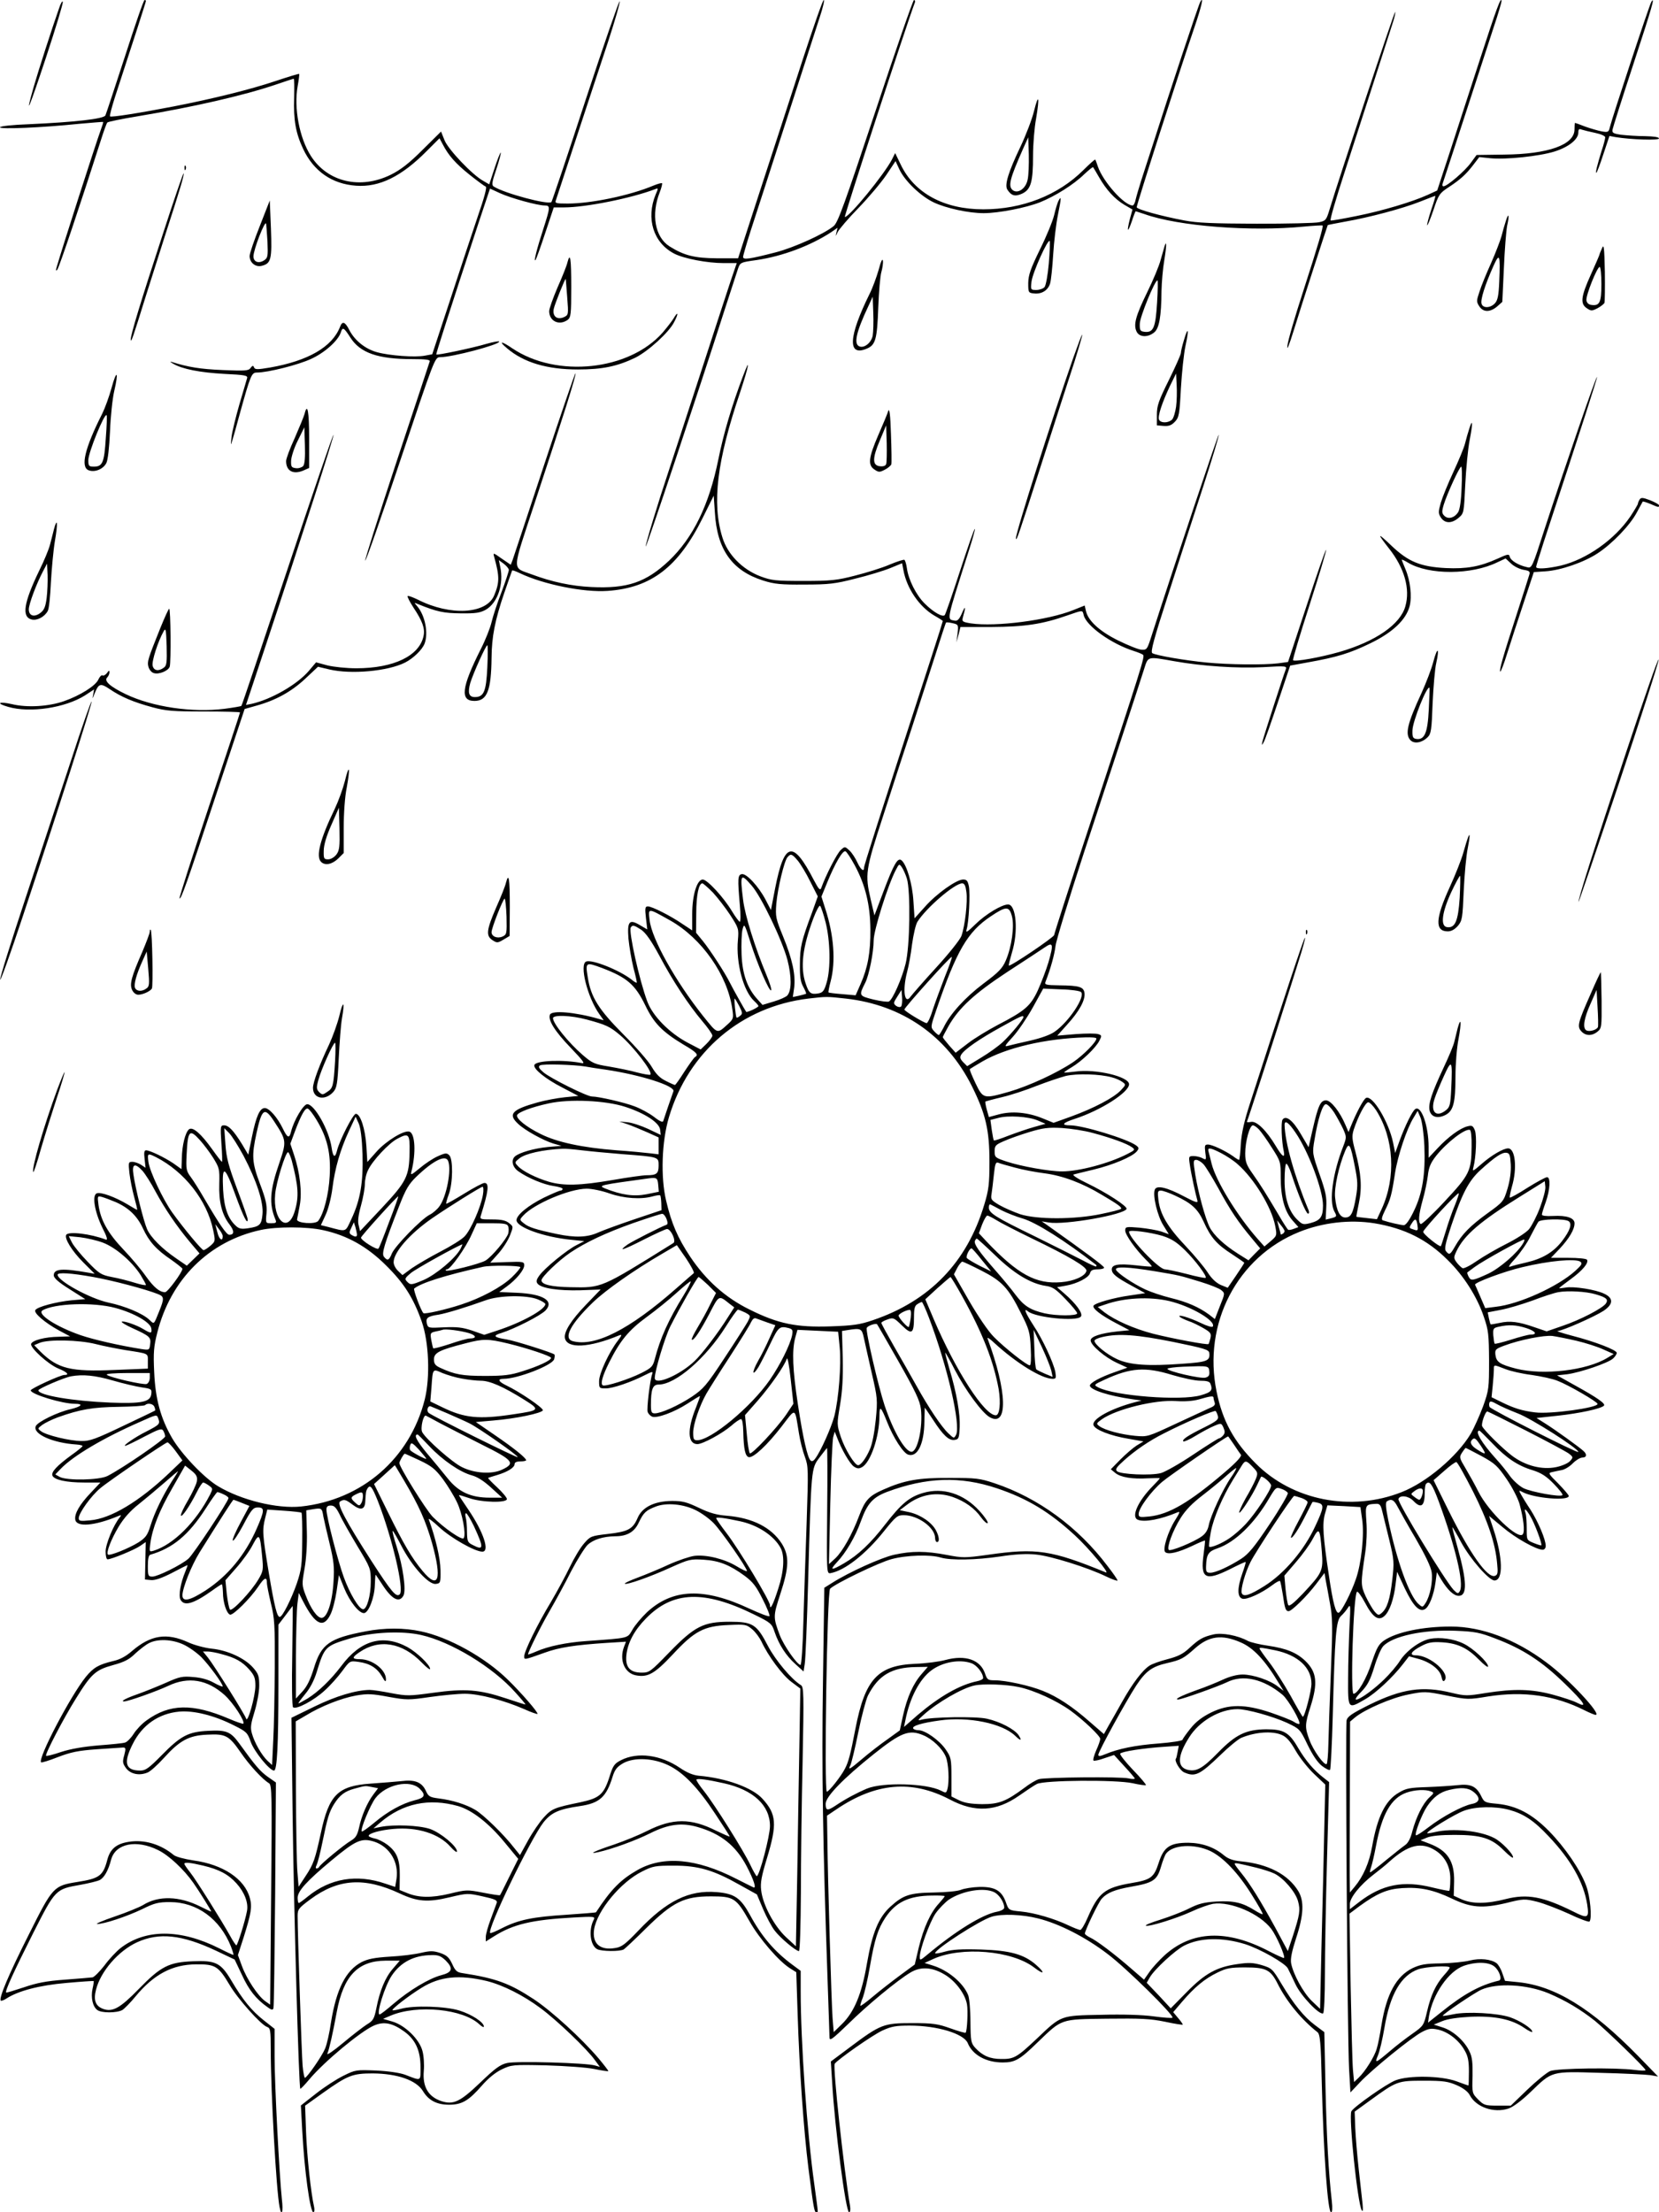 <?xml version="1.0" standalone="no"?>
<!DOCTYPE svg PUBLIC "-//W3C//DTD SVG 20010904//EN"
 "http://www.w3.org/TR/2001/REC-SVG-20010904/DTD/svg10.dtd">
<svg version="1.0" xmlns="http://www.w3.org/2000/svg"
 width="864pt" height="1152pt" viewBox="0 0 864 1152"
 preserveAspectRatio="xMidYMid meet">

<g transform="translate(0,1152) scale(0.1,-0.1)"
fill="#000000" stroke="none">
<path d="M307 11475 c-35 -99 -107 -322 -132 -409 -49 -173 -22 -107 66 159
49 149 88 277 86 285 -2 8 -11 -7 -20 -35z"/>
<path d="M651 11227 c-52 -160 -98 -299 -102 -308 -9 -18 -156 -35 -401 -46
-83 -3 -148 -10 -148 -16 0 -11 215 -2 410 18 69 6 126 11 127 10 2 -1 -4 -19
-12 -41 -25 -68 -203 -621 -231 -719 -4 -14 -3 -17 4 -10 9 8 124 352 229 680
14 44 28 83 32 87 3 4 76 19 161 33 288 48 546 107 715 164 50 17 92 31 95 31
3 0 3 -45 2 -99 -4 -116 8 -184 47 -267 55 -116 150 -182 275 -191 122 -9 237
48 368 180 l67 67 17 -32 c30 -58 67 -100 141 -159 39 -31 77 -59 83 -61 7 -2
-8 -58 -41 -153 -28 -83 -93 -278 -144 -435 l-94 -285 -38 -7 c-51 -10 -185 0
-250 18 -61 17 -116 61 -144 116 -22 43 -36 48 -48 16 -41 -105 -166 -177
-365 -212 -66 -11 -78 -11 -83 1 -4 11 -8 10 -18 -3 -10 -15 -28 -16 -146 -11
-116 5 -178 15 -264 42 -12 4 -9 0 7 -9 47 -28 140 -46 266 -53 106 -5 123 -8
119 -22 -3 -9 -20 -70 -40 -136 -19 -66 -38 -143 -41 -170 -5 -47 -5 -48 5
-15 6 19 22 76 35 125 59 213 64 225 92 225 57 0 216 40 282 71 71 32 141 95
155 138 9 30 16 26 50 -27 51 -80 144 -112 322 -112 71 0 94 -3 91 -12 -2 -7
-79 -240 -171 -517 -92 -278 -166 -512 -165 -520 2 -9 84 226 183 522 178 532
180 537 207 537 63 0 308 65 308 81 0 4 -30 -1 -68 -12 -71 -21 -255 -60 -260
-55 -2 3 66 216 218 678 l62 186 52 -24 c57 -26 195 -64 233 -64 30 0 29 -9
-7 -121 -34 -104 -52 -176 -41 -163 4 5 27 69 51 142 l44 132 54 0 c113 0 351
48 474 95 17 7 17 5 3 -27 -52 -126 -12 -253 97 -309 51 -26 172 -49 257 -49
l68 0 -33 -97 c-18 -54 -94 -287 -169 -518 -75 -231 -145 -445 -155 -475 -50
-149 -121 -382 -117 -386 4 -4 275 808 412 1236 31 96 62 191 68 209 12 35 13
35 99 47 134 20 278 74 387 145 l33 23 -6 -25 c-5 -22 -5 -22 7 3 7 14 55 71
108 125 53 55 118 132 145 172 l48 72 20 -43 c28 -60 110 -139 179 -172 66
-31 183 -56 260 -56 78 0 221 28 294 57 79 32 175 92 230 146 24 22 44 39 46
36 2 -2 16 -26 31 -52 38 -66 81 -113 131 -143 l43 -25 -14 -51 c-17 -68 -11
-73 11 -9 9 28 18 51 20 51 1 0 22 -7 46 -15 176 -63 552 -92 829 -65 52 5 96
7 98 6 5 -6 -21 -95 -102 -346 -42 -129 -79 -255 -81 -280 -4 -29 8 -1 33 80
40 130 174 543 177 548 1 1 42 9 91 18 126 22 298 68 387 103 43 17 79 31 82
31 2 0 -7 -32 -21 -72 -13 -40 -23 -76 -21 -81 1 -4 16 31 32 78 27 82 32 89
81 121 62 41 90 67 129 118 l29 38 58 -6 c79 -8 253 10 334 35 73 23 124 63
124 99 0 17 4 21 18 15 9 -3 41 -11 70 -17 29 -6 52 -16 52 -23 0 -7 -8 -39
-19 -71 -23 -75 -33 -114 -27 -114 2 0 19 43 36 96 l32 96 32 -6 c80 -13 226
-18 226 -7 0 7 -26 11 -72 12 -40 0 -95 4 -123 7 -43 6 -50 10 -47 27 2 11 50
163 108 339 100 305 115 359 94 326 -10 -15 -203 -600 -216 -653 -6 -25 -9
-27 -43 -21 -20 4 -58 15 -86 25 -27 11 -51 19 -52 19 -2 0 -3 -15 -3 -34 0
-80 -137 -129 -367 -131 l-143 -2 -30 -41 c-30 -42 -123 -122 -142 -122 -6 0
-8 6 -5 13 4 12 61 184 268 821 22 65 39 124 39 130 -1 30 -28 -43 -111 -299
-50 -154 -121 -371 -157 -483 l-67 -204 -50 -23 c-82 -37 -236 -83 -371 -110
-69 -14 -130 -25 -134 -23 -5 2 27 111 70 243 43 132 115 355 160 495 45 140
88 275 96 299 8 25 12 46 10 49 -4 3 -287 -849 -342 -1030 -16 -53 -20 -58
-53 -65 -20 -5 -166 -8 -326 -8 -228 1 -309 4 -377 17 -122 23 -248 58 -248
69 0 15 223 710 301 938 37 108 50 167 30 131 -9 -14 -166 -488 -246 -740 -21
-63 -47 -146 -60 -185 -12 -38 -26 -85 -30 -102 -3 -18 -11 -33 -16 -33 -44 0
-154 124 -181 202 -6 18 -12 35 -14 37 -2 2 -30 -23 -62 -55 -132 -131 -318
-204 -521 -204 -204 0 -359 84 -430 233 l-29 60 -17 -34 c-40 -77 -221 -299
-245 -299 -6 0 323 1008 365 1118 2 6 0 12 -5 12 -5 0 -95 -260 -200 -577
-162 -487 -196 -582 -218 -600 -49 -41 -206 -112 -302 -137 -136 -35 -170 -40
-170 -24 0 7 18 69 40 138 23 69 106 328 186 575 80 248 158 489 174 538 16
48 25 87 20 87 -5 0 -54 -141 -110 -312 -56 -172 -154 -475 -219 -673 l-117
-360 -110 0 c-117 1 -170 14 -247 62 -76 48 -97 166 -51 282 9 23 14 44 12 47
-3 2 -22 -3 -44 -12 -123 -52 -325 -94 -448 -94 -61 0 -67 2 -61 17 3 10 51
155 106 323 55 168 130 394 166 503 35 108 63 203 60 210 -2 6 -82 -224 -177
-513 -94 -289 -175 -528 -178 -532 -16 -16 -245 45 -301 81 -11 7 -9 23 14 90
15 45 25 84 23 86 -2 3 -17 -34 -32 -80 l-28 -85 -31 18 c-57 31 -183 164
-202 212 l-18 45 -96 -95 c-71 -71 -114 -104 -166 -130 -159 -78 -329 -38
-416 98 -60 94 -89 250 -69 362 6 34 10 64 8 65 -2 2 -57 -15 -123 -37 -131
-44 -329 -93 -530 -132 -175 -34 -326 -58 -332 -52 -3 3 9 47 25 98 103 315
162 498 162 503 0 3 -3 5 -7 5 -5 0 -50 -132 -102 -293z"/>
<path d="M5385 10941 c-10 -41 -42 -125 -71 -186 -63 -132 -83 -198 -68 -222
21 -33 41 -38 78 -21 45 22 56 60 56 198 0 58 7 145 16 193 19 113 13 135 -11
38z m-33 -356 c-9 -47 -51 -76 -78 -55 -25 21 -15 59 54 215 l27 60 3 -90 c1
-50 -1 -108 -6 -130z"/>
<path d="M961 10644 c0 -11 3 -14 6 -6 3 7 2 16 -1 19 -3 4 -6 -2 -5 -13z"/>
<path d="M852 10313 c-121 -369 -172 -538 -171 -561 1 -20 11 9 79 228 29 91
74 233 100 315 79 243 101 318 96 322 -2 2 -49 -134 -104 -304z"/>
<path d="M5512 10473 c-5 -10 -15 -43 -22 -73 -7 -30 -40 -111 -74 -179 -49
-101 -60 -132 -61 -175 0 -49 1 -51 29 -54 41 -5 74 16 85 52 5 17 12 85 16
151 4 66 15 159 25 208 18 88 18 101 2 70z m-50 -326 c-5 -59 -15 -113 -22
-122 -7 -8 -26 -15 -43 -15 -29 0 -30 1 -25 43 5 46 87 229 95 211 2 -6 0 -59
-5 -117z"/>
<path d="M1353 10343 c-29 -73 -53 -143 -53 -156 0 -35 31 -60 64 -51 48 12
53 35 47 194 l-6 146 -52 -133z m40 -81 c3 -77 2 -85 -18 -98 -28 -18 -55 -8
-55 21 0 35 60 190 66 170 1 -5 4 -47 7 -93z"/>
<path d="M7842 10368 c-6 -18 -16 -53 -22 -77 -7 -25 -31 -88 -55 -142 -24
-53 -51 -119 -60 -148 -16 -47 -16 -53 -1 -76 21 -32 56 -32 93 -1 l27 24 8
173 c4 96 12 196 17 223 13 57 8 73 -7 24z m-34 -315 c-3 -72 -8 -96 -22 -112
-24 -26 -63 -27 -70 -3 -7 20 18 99 61 195 33 74 37 63 31 -80z"/>
<path d="M6065 10238 c-2 -7 -11 -39 -20 -70 -8 -32 -40 -108 -70 -169 -60
-123 -73 -169 -56 -205 13 -30 58 -33 92 -5 26 21 37 82 38 216 1 44 7 117 15
163 12 73 12 104 1 70z m-39 -295 c-8 -130 -19 -156 -65 -151 -23 3 -26 7 -25
43 1 36 78 225 92 225 3 0 2 -53 -2 -117z"/>
<path d="M8343 10227 c-7 -16 -13 -30 -13 -33 0 -2 -20 -49 -45 -104 -52 -115
-56 -152 -21 -175 22 -15 27 -15 56 0 17 9 33 22 36 28 2 7 3 80 2 162 -3 130
-5 146 -15 122z m-3 -186 c0 -96 -9 -115 -52 -109 -15 2 -24 11 -26 24 -4 25
56 174 69 174 5 0 9 -40 9 -89z"/>
<path d="M2955 10153 c-3 -15 -26 -73 -51 -129 -24 -56 -44 -112 -44 -125 1
-52 52 -76 96 -45 17 13 19 28 19 170 0 151 -5 186 -20 129z m-1 -181 c7 -91
7 -92 -18 -104 -35 -15 -60 5 -52 44 5 24 59 159 62 155 1 -1 4 -44 8 -95z"/>
<path d="M4576 10115 c-11 -38 -32 -96 -48 -127 -109 -221 -115 -326 -15 -284
47 19 55 48 61 216 3 80 10 162 16 183 6 21 10 48 8 60 -2 13 -11 -5 -22 -48z
m-31 -343 c-7 -36 -43 -66 -69 -56 -31 12 -18 73 46 209 l23 50 3 -85 c2 -47
0 -100 -3 -118z"/>
<path d="M3508 9862 c-9 -15 -35 -48 -57 -74 -175 -198 -551 -238 -783 -82
-58 40 -74 39 -27 0 87 -74 208 -110 369 -110 127 0 204 16 298 61 68 34 176
132 203 186 24 45 21 60 -3 19z"/>
<path d="M6166 9749 c-9 -29 -16 -59 -16 -67 0 -8 -28 -71 -62 -140 -54 -109
-63 -134 -63 -182 l0 -55 35 -3 c27 -2 41 3 59 22 21 22 24 37 31 173 5 81 15
181 24 222 19 87 14 105 -8 30z m-41 -347 c-4 -28 -13 -59 -21 -67 -20 -19
-60 -19 -68 0 -7 19 16 88 57 175 l32 65 3 -60 c2 -33 1 -84 -3 -113z"/>
<path d="M5590 9658 c-108 -309 -301 -914 -299 -941 1 -22 16 23 138 403 66
206 141 438 166 514 24 77 43 141 41 143 -2 2 -22 -52 -46 -119z"/>
<path d="M3870 9563 c-58 -153 -102 -301 -129 -436 -48 -236 -131 -407 -257
-527 -120 -113 -217 -146 -404 -137 -105 5 -207 27 -311 66 -104 39 -105 5 14
367 152 460 220 675 214 680 -2 3 -75 -210 -162 -473 -87 -263 -161 -488 -166
-501 l-9 -23 -47 32 c-45 32 -46 32 -39 8 28 -102 28 -132 -1 -201 -41 -96
-229 -106 -396 -21 -27 13 -51 22 -54 19 -3 -3 11 -30 31 -61 46 -69 60 -108
52 -146 -21 -104 -155 -169 -351 -169 -50 0 -117 7 -150 15 l-59 16 -38 -45
c-61 -71 -195 -148 -297 -171 l-30 -6 94 283 c203 611 366 1120 362 1124 -3 3
-111 -313 -240 -701 -130 -389 -237 -709 -240 -711 -2 -2 -42 -9 -88 -15 -166
-21 -374 9 -514 76 -81 39 -115 69 -97 87 7 7 12 19 12 27 0 11 -3 11 -13 -4
-8 -10 -18 -15 -23 -12 -6 3 -15 -7 -22 -22 -14 -32 -95 -83 -178 -112 -79
-28 -192 -35 -271 -16 -70 16 -87 5 -20 -14 114 -33 297 -5 400 60 l47 31 -5
-28 c-5 -24 -4 -23 7 5 22 55 31 57 80 24 59 -40 122 -67 222 -94 70 -19 106
-22 269 -22 103 0 187 -2 187 -5 0 -3 -72 -221 -160 -484 -88 -264 -158 -482
-155 -484 7 -8 36 72 187 529 l152 457 60 17 c102 28 183 73 255 140 l67 63
59 -14 c115 -27 306 -9 395 36 43 22 89 67 101 98 21 55 3 148 -39 196 -16 19
-16 19 3 11 101 -41 135 -48 225 -49 78 -1 101 3 130 19 62 36 95 134 75 224
l-7 34 26 -19 c14 -11 26 -25 26 -32 0 -7 -17 -59 -38 -115 -22 -56 -45 -127
-52 -157 -7 -30 -32 -93 -56 -140 -101 -201 -109 -270 -33 -270 66 0 87 54 89
225 1 109 17 194 67 340 21 61 39 112 40 114 2 3 20 -4 41 -14 121 -58 332
-101 457 -92 227 16 368 125 494 379 l58 117 6 -87 c11 -194 90 -304 251 -355
60 -19 93 -22 216 -21 127 0 160 4 265 31 66 16 148 41 182 55 l61 25 7 -36
c17 -94 82 -190 160 -236 25 -14 45 -27 45 -29 0 -2 -27 -89 -61 -193 -284
-875 -349 -1079 -349 -1091 0 -25 -18 -10 -35 27 -10 22 -28 50 -41 62 -24 22
-24 22 -45 3 -19 -16 -79 -133 -102 -198 -6 -15 -13 -7 -38 40 -109 211 -154
202 -202 -41 l-22 -114 -28 54 c-37 70 -100 138 -124 133 -21 -4 -22 -23 -10
-160 5 -49 4 -88 0 -88 -4 0 -23 25 -41 55 -43 72 -129 165 -152 165 -30 0
-55 -81 -55 -180 l0 -85 -50 33 c-64 44 -160 92 -181 92 -14 0 -16 -8 -10 -60
l7 -60 -36 21 c-58 35 -69 22 -62 -69 4 -42 16 -111 26 -152 11 -41 19 -76 17
-77 -2 -2 -14 5 -27 16 -63 49 -205 106 -236 94 -37 -14 6 -187 69 -275 l22
-31 -25 7 c-124 36 -246 46 -255 22 -11 -28 26 -87 107 -171 65 -68 78 -85 59
-81 -95 19 -239 14 -247 -10 -7 -20 59 -73 145 -117 l84 -44 -71 -7 c-39 -4
-103 -16 -142 -27 -133 -37 -155 -61 -101 -111 35 -34 132 -87 184 -103 l42
-12 -71 -6 c-71 -7 -145 -28 -170 -48 -23 -19 -15 -56 16 -78 49 -35 133 -70
184 -77 26 -4 47 -10 47 -15 0 -5 -5 -9 -11 -9 -6 0 -45 -17 -87 -37 -82 -41
-142 -90 -142 -117 0 -37 143 -88 284 -102 l69 -7 -39 -20 c-51 -25 -169 -122
-195 -159 -16 -22 -18 -32 -9 -43 20 -24 110 -37 222 -34 l106 4 -77 -80 c-77
-80 -115 -141 -109 -173 11 -56 125 -51 282 14 17 6 16 3 -6 -27 -47 -61 -98
-172 -98 -211 0 -37 1 -38 35 -38 36 0 131 32 205 70 35 18 42 19 37 6 -12
-32 -30 -183 -24 -199 4 -10 14 -20 23 -24 25 -10 115 23 183 67 34 22 63 40
66 40 2 0 -8 -28 -21 -61 -46 -113 -43 -189 8 -189 28 0 129 55 177 96 21 19
44 34 50 34 7 0 11 -26 12 -67 2 -88 10 -127 29 -131 24 -4 95 62 170 159 77
100 68 104 91 -36 6 -38 20 -93 31 -122 18 -49 18 -66 9 -340 -6 -158 -13
-390 -17 -516 -3 -125 -10 -227 -15 -227 -17 0 -88 102 -108 155 -35 94 -35
98 3 215 46 140 47 198 8 261 -54 85 -153 135 -287 146 -52 4 -89 14 -145 41
-63 30 -85 36 -140 36 -92 -1 -156 -32 -180 -90 -25 -57 -49 -70 -155 -82 -87
-10 -91 -12 -123 -49 -19 -21 -52 -76 -74 -122 -22 -46 -67 -129 -100 -185
-69 -114 -138 -255 -138 -281 0 -19 -2 -20 107 19 74 27 155 40 325 51 l98 6
-10 -26 c-26 -69 2 -137 61 -149 63 -12 98 8 192 108 113 122 162 149 292 154
86 4 92 3 122 -22 17 -14 38 -43 48 -63 35 -76 109 -175 155 -210 l48 -36 -5
-296 c-3 -163 -8 -465 -11 -671 l-7 -375 -53 49 c-61 58 -120 168 -128 243 -5
38 2 74 30 166 54 178 50 230 -23 310 -52 58 -191 108 -331 120 -31 3 -62 16
-99 41 -100 68 -221 84 -307 40 -35 -18 -42 -28 -61 -90 -29 -89 -52 -108
-150 -129 -136 -28 -149 -33 -191 -79 -22 -24 -59 -78 -82 -120 l-42 -76 -30
37 c-53 69 -162 175 -204 199 -48 28 -117 50 -190 59 -46 6 -53 10 -67 41 -21
44 -57 58 -127 49 -30 -3 -103 -9 -161 -13 -169 -12 -216 -58 -258 -257 -30
-137 -38 -162 -80 -225 l-36 -55 -6 75 c-4 41 -7 235 -8 430 l-1 356 53 31
c80 49 185 90 262 104 59 10 83 9 168 -7 95 -17 105 -17 216 -1 64 9 146 17
182 17 74 0 204 -34 309 -80 35 -16 67 -27 69 -25 6 6 -85 111 -154 178 -119
117 -309 222 -453 252 -87 19 -191 19 -288 0 -189 -36 -231 -66 -269 -191 -19
-61 -36 -96 -60 -122 l-34 -37 0 220 c1 121 4 245 8 275 l7 55 23 -45 c62
-120 105 -141 141 -69 12 22 26 78 33 124 l12 83 27 -67 c29 -71 77 -131 103
-131 24 0 55 80 57 145 1 30 3 55 4 55 1 0 16 -23 34 -50 50 -78 89 -99 111
-59 15 28 -2 150 -35 254 -14 44 -24 81 -21 83 2 2 22 -33 46 -79 55 -106 141
-201 178 -197 25 3 26 5 25 73 -1 61 -25 164 -61 263 -4 9 21 -9 55 -41 59
-55 185 -127 224 -127 40 0 6 102 -71 216 -28 41 -51 76 -51 78 0 2 24 -5 53
-15 65 -23 197 -26 197 -5 0 7 -23 35 -51 61 -28 26 -49 48 -47 49 2 1 23 8
47 15 54 16 91 39 91 57 0 9 11 14 30 14 17 0 30 3 30 6 0 12 -65 64 -163 131
l-99 68 91 8 c114 9 253 38 258 53 4 12 -123 98 -191 130 -41 20 -47 34 -13
34 72 0 253 70 263 102 3 11 4 22 1 25 -10 9 -204 71 -248 78 -69 11 -75 20
-27 34 67 21 203 90 229 117 47 50 -12 86 -148 92 l-93 4 38 28 c50 36 92 87
92 111 0 19 -6 20 -89 17 l-88 -3 43 48 c23 26 50 68 60 94 18 46 18 46 -5 64
-17 14 -40 19 -88 19 -63 0 -65 1 -58 23 39 125 44 167 18 167 -9 0 -56 -25
-106 -56 -49 -30 -91 -54 -93 -52 -2 2 4 24 13 48 22 59 23 184 3 204 -13 13
-20 13 -60 -5 -25 -11 -67 -39 -94 -62 -45 -37 -49 -39 -43 -16 24 95 19 195
-10 206 -27 10 -121 -47 -172 -104 l-48 -54 -5 83 c-6 90 -31 168 -55 168 -14
0 -85 -138 -98 -192 -10 -41 -21 -34 -28 16 -13 90 -89 226 -127 226 -20 0
-70 -85 -84 -142 -9 -38 -19 -35 -43 15 -28 58 -71 107 -94 107 -26 0 -45 -42
-67 -150 l-19 -93 -32 54 c-44 71 -70 99 -94 99 -19 0 -20 -5 -14 -95 4 -52 5
-95 3 -95 -3 0 -25 29 -50 64 -59 83 -103 121 -122 105 -19 -16 -36 -83 -37
-150 l-2 -57 -42 30 c-48 32 -121 67 -142 68 -10 0 -12 -11 -8 -45 l5 -46 -24
16 c-13 8 -33 15 -45 15 -20 0 -21 -3 -15 -59 4 -33 15 -89 25 -125 10 -36 17
-66 15 -66 -2 0 -25 13 -51 29 -64 38 -138 65 -159 57 -26 -10 -11 -97 29
-179 25 -49 29 -66 18 -62 -78 30 -194 44 -206 25 -11 -18 29 -84 89 -144 l59
-59 -34 6 c-136 24 -179 20 -179 -14 0 -14 23 -35 82 -72 l82 -52 -71 -6 c-80
-8 -179 -34 -189 -51 -10 -15 50 -66 123 -106 l58 -31 -60 -2 c-70 -1 -136
-18 -143 -37 -6 -20 88 -106 141 -128 47 -19 61 -34 32 -34 -21 0 -175 -71
-175 -80 0 -20 164 -70 230 -70 47 0 35 -14 -22 -28 -68 -15 -174 -67 -182
-89 -16 -40 88 -87 212 -95 17 -1 32 -5 32 -8 0 -3 -26 -25 -59 -48 -75 -55
-105 -87 -98 -106 9 -22 72 -36 166 -36 l84 0 -50 -53 c-58 -61 -86 -109 -81
-140 6 -41 100 -33 223 18 17 7 18 6 9 -6 -33 -40 -74 -140 -74 -178 0 -22 4
-41 10 -41 20 0 142 50 170 70 l29 20 -2 -97 -2 -98 31 -3 c21 -2 56 10 109
37 43 23 80 41 81 41 2 0 -3 -15 -11 -34 -25 -60 -36 -125 -25 -146 19 -36 67
-22 163 46 26 19 49 34 52 34 3 0 5 -19 6 -42 0 -52 19 -110 37 -116 16 -5
107 86 147 146 31 47 45 53 45 20 0 -13 10 -61 21 -108 19 -76 21 -113 20
-335 -1 -137 -4 -308 -8 -378 l-6 -128 -24 22 c-31 30 -68 95 -81 142 -9 31
-6 50 14 115 13 43 24 102 24 134 0 50 -4 62 -32 94 -44 50 -134 91 -217 99
-36 4 -91 19 -121 33 -112 51 -195 38 -292 -45 -32 -28 -63 -45 -100 -53 -74
-18 -101 -33 -141 -82 -80 -99 -252 -427 -233 -445 2 -3 42 9 87 27 68 26 106
34 204 41 66 4 127 9 136 9 14 0 15 -5 6 -40 -10 -35 -8 -43 9 -67 24 -32 70
-41 113 -23 15 6 52 40 84 75 82 91 130 118 226 122 96 5 113 -4 174 -92 45
-66 113 -140 148 -161 15 -8 16 -64 11 -581 l-5 -572 -27 19 c-37 27 -95 114
-120 182 l-21 57 30 93 c39 125 45 158 32 205 -27 99 -140 174 -293 195 -47 7
-92 19 -103 28 -69 57 -154 82 -234 69 -65 -10 -97 -37 -112 -93 -22 -84 -41
-98 -156 -116 -124 -20 -128 -24 -253 -274 -105 -208 -157 -332 -146 -344 3
-2 16 2 28 10 62 41 174 70 313 82 77 7 141 11 143 10 1 -1 -1 -19 -6 -40 -10
-46 1 -94 25 -111 21 -16 101 -16 130 0 11 7 42 38 68 70 96 116 192 167 316
168 100 1 116 -9 174 -106 43 -74 165 -210 196 -220 17 -6 19 -17 19 -118 0
-222 29 -735 46 -820 11 -54 20 -25 12 40 -13 123 -38 595 -38 743 l0 145 -57
45 c-63 50 -109 106 -169 208 -54 91 -81 104 -199 99 -125 -5 -167 -26 -282
-144 -97 -100 -137 -122 -186 -104 -40 15 -51 45 -37 100 24 95 116 202 214
247 114 52 232 40 409 -43 l99 -47 38 -80 c36 -79 74 -126 132 -167 21 -16 29
-17 32 -7 3 7 6 275 9 595 l4 581 -43 30 c-40 29 -64 57 -147 172 -46 63 -67
72 -162 67 -104 -5 -143 -25 -243 -127 -66 -67 -84 -80 -111 -80 -78 0 -90 39
-40 138 49 99 135 159 242 169 76 7 184 -20 286 -72 64 -32 70 -37 87 -86 18
-50 98 -149 121 -149 16 0 23 130 23 456 l0 304 36 47 c20 27 37 49 38 50 1 1
0 -115 -2 -258 -3 -147 -1 -264 4 -269 15 -15 109 35 165 87 29 26 70 72 92
102 39 53 39 53 84 47 59 -8 96 -31 122 -75 16 -29 21 -32 21 -15 0 49 -71
104 -135 104 -43 0 -44 9 -2 37 102 70 222 50 323 -54 24 -25 44 -40 44 -34 0
21 -69 87 -118 114 -128 69 -245 36 -345 -99 -54 -71 -117 -132 -174 -168 -24
-14 -45 -26 -48 -26 -4 0 12 21 34 48 26 31 47 71 61 117 40 130 44 134 173
173 113 33 268 41 370 18 156 -35 374 -167 491 -299 30 -33 54 -62 53 -63 -1
-1 -48 14 -105 33 -136 45 -211 51 -377 28 -124 -17 -136 -17 -216 -2 -46 9
-97 17 -114 17 -71 -1 -176 -32 -288 -87 l-119 -58 6 -510 c6 -469 32 -1414
40 -1422 1 -2 23 20 47 49 77 92 266 249 336 280 52 23 97 14 160 -32 57 -42
83 -99 83 -184 0 -76 6 -73 -80 -40 -27 10 -87 19 -151 22 -103 4 -108 4 -170
-27 -35 -17 -100 -59 -143 -93 l-79 -62 7 -129 c11 -209 41 -427 58 -427 5 0
7 12 4 27 -17 74 -37 263 -42 388 l-5 140 95 68 c127 90 152 100 257 100 128
-1 226 -35 261 -91 30 -50 73 -72 137 -72 67 0 102 21 171 100 33 38 70 68
103 84 51 24 57 25 232 21 99 -3 212 -11 250 -19 39 -8 71 -13 73 -11 2 1 -22
32 -52 68 -87 102 -243 245 -337 307 -125 82 -195 108 -369 135 -30 4 -39 12
-55 48 -16 34 -28 45 -62 57 -37 12 -51 12 -100 1 -32 -8 -105 -17 -163 -20
-80 -5 -115 -12 -148 -29 -81 -43 -130 -140 -158 -312 -8 -56 -22 -118 -31
-138 -16 -39 -94 -151 -105 -152 -3 0 -9 28 -12 63 -5 57 -26 693 -26 780 0
34 5 41 67 87 145 107 281 116 465 30 92 -43 146 -47 259 -20 93 22 95 22 172
5 64 -14 78 -20 74 -34 -3 -9 -17 -47 -31 -84 -14 -37 -26 -79 -26 -93 l0 -24
43 27 c100 63 197 86 415 98 107 6 113 5 104 -12 -28 -54 -18 -134 18 -153 23
-12 120 -13 139 -1 7 5 60 54 116 110 139 137 199 166 337 166 120 0 132 -8
201 -129 51 -91 154 -210 212 -246 l32 -20 7 -217 c9 -289 32 -609 56 -801 27
-211 31 -232 41 -232 11 0 12 -19 -10 145 -38 269 -71 741 -71 1005 l0 107
-42 31 c-95 70 -162 149 -222 260 -49 89 -80 111 -173 119 -145 12 -261 -45
-408 -200 -68 -71 -87 -86 -121 -91 -79 -14 -121 24 -110 97 16 98 139 247
251 302 55 28 69 30 165 30 127 0 206 -23 342 -100 l90 -50 32 -76 c18 -42 45
-93 61 -113 29 -38 110 -106 126 -106 5 0 9 136 10 303 0 166 4 475 9 687 7
352 6 386 -9 395 -49 30 -132 129 -171 203 -59 114 -79 127 -200 127 -136 0
-182 -23 -315 -160 -97 -100 -103 -105 -143 -105 -61 0 -86 28 -80 90 7 66 41
130 103 193 139 142 302 148 562 20 88 -43 93 -48 107 -91 23 -67 60 -124 108
-167 l43 -39 6 39 c4 22 12 220 18 440 16 581 16 578 58 634 19 25 37 48 40
51 2 2 3 -144 1 -325 -3 -323 -3 -330 17 -327 74 13 185 100 280 220 61 76 69
82 102 82 74 0 163 -65 163 -119 0 -12 5 -21 10 -21 14 0 12 27 -5 60 -22 42
-79 81 -137 95 l-52 11 37 28 c72 55 156 69 238 41 63 -22 115 -59 148 -106
16 -22 32 -35 35 -30 3 5 -16 34 -44 64 -81 89 -189 123 -292 93 -72 -21 -113
-55 -197 -163 -77 -100 -142 -161 -216 -204 -65 -38 -76 -37 -38 4 48 50 98
135 127 217 33 91 62 123 135 151 206 77 382 83 573 19 158 -53 274 -123 406
-245 73 -67 186 -203 161 -193 -283 116 -361 128 -612 92 -122 -17 -133 -17
-216 -1 -110 21 -182 21 -274 1 -68 -15 -236 -91 -324 -147 l-40 -25 -7 -489
c-7 -462 -1 -835 24 -1553 5 -151 10 -286 10 -299 0 -21 13 -12 98 70 98 97
257 228 323 267 52 32 112 29 175 -8 57 -32 110 -101 120 -157 6 -34 1 -139
-7 -148 -3 -2 -39 8 -80 23 -65 23 -89 27 -199 27 -148 0 -164 -6 -324 -126
l-99 -74 7 -110 c13 -233 71 -675 88 -675 6 0 8 14 5 33 -33 195 -90 722 -80
740 11 19 200 152 250 174 46 21 70 25 141 25 144 0 281 -42 302 -91 25 -62
96 -101 182 -101 64 0 89 14 182 105 128 123 116 120 360 123 177 2 226 0 304
-16 50 -11 92 -17 92 -15 0 3 -11 19 -25 35 l-25 30 47 55 c64 75 117 119 183
151 47 23 67 27 145 27 109 0 132 -12 169 -85 46 -92 124 -187 207 -252 14
-11 18 -49 23 -273 9 -360 31 -665 48 -665 7 0 8 21 4 58 -17 149 -27 331 -33
594 l-6 286 -48 36 c-58 43 -112 110 -176 217 -46 77 -50 80 -102 96 -45 13
-68 14 -128 5 -106 -15 -167 -48 -263 -146 l-83 -84 -62 67 -63 66 16 28 c25
43 132 141 178 165 84 43 199 45 319 8 78 -25 208 -99 222 -126 7 -14 25 -51
40 -83 28 -60 126 -163 144 -151 5 3 9 94 9 202 0 108 5 378 11 600 l11 402
-28 22 c-52 40 -93 88 -134 157 -46 80 -75 96 -165 96 -106 -1 -159 -27 -251
-121 -81 -83 -113 -101 -159 -90 -56 14 -53 73 8 169 53 85 160 147 252 147
49 0 182 -37 257 -71 67 -32 68 -32 108 -115 27 -55 52 -92 75 -110 20 -15 38
-24 42 -20 3 3 10 131 14 285 11 419 17 492 43 516 12 11 28 30 36 43 14 21
14 12 8 -100 -3 -68 -7 -187 -7 -265 -1 -165 -2 -164 88 -112 56 32 144 114
198 184 l31 40 48 -13 c63 -17 113 -56 121 -93 4 -20 9 -27 15 -21 35 35 -73
132 -148 132 -37 0 -26 20 27 48 36 19 55 23 109 20 81 -5 132 -29 193 -91 26
-27 47 -42 47 -35 0 22 -79 96 -128 119 -50 25 -123 35 -175 25 -51 -10 -122
-61 -156 -114 -16 -26 -54 -70 -83 -98 -94 -91 -200 -147 -118 -63 32 33 46
60 67 128 14 47 35 96 46 108 48 53 210 88 378 81 100 -4 126 -9 206 -40 143
-54 243 -119 362 -235 104 -101 122 -130 62 -99 -17 9 -72 27 -123 41 -111 30
-203 32 -350 9 -97 -16 -107 -16 -178 1 -152 37 -258 21 -428 -62 -90 -45
-114 -61 -119 -81 -7 -31 4 -1643 13 -1817 l7 -121 50 53 c64 68 269 234 323
262 35 18 48 20 84 12 52 -12 108 -55 137 -107 18 -30 23 -55 23 -111 0 -40
-1 -73 -3 -73 -1 0 -30 10 -62 22 -80 29 -247 32 -317 5 -47 -18 -216 -137
-230 -161 -15 -27 32 -481 54 -516 6 -10 7 2 4 35 -3 28 -12 108 -20 180 -8
72 -16 168 -18 215 l-3 84 80 58 c139 101 143 103 280 103 104 0 127 -4 173
-24 34 -15 58 -34 67 -52 33 -62 125 -94 201 -69 24 8 68 41 114 85 115 111
105 109 364 101 122 -3 239 -9 261 -12 l40 -7 -105 108 c-243 248 -431 363
-622 383 l-70 7 -14 40 c-7 22 -21 45 -30 52 -29 21 -86 27 -139 14 -27 -7
-95 -14 -150 -15 -83 -1 -108 -6 -149 -25 -84 -42 -135 -134 -161 -294 -8 -51
-19 -107 -25 -125 -11 -41 -61 -120 -94 -151 l-24 -23 -6 64 c-3 34 -8 232
-12 438 l-6 375 52 39 c91 66 143 89 223 94 93 6 162 -9 257 -54 100 -48 159
-53 283 -24 92 23 97 23 162 7 36 -9 111 -38 166 -63 54 -26 103 -44 107 -40
14 15 4 132 -18 188 -31 83 -109 197 -193 283 -89 90 -169 132 -270 142 -64 6
-67 7 -84 42 -25 50 -55 63 -123 55 -30 -3 -101 -8 -158 -10 -90 -3 -109 -6
-147 -29 -70 -40 -112 -126 -139 -280 -15 -85 -46 -156 -91 -210 l-25 -30 -1
90 c0 50 0 250 1 445 l1 355 25 21 c52 43 191 103 278 120 84 17 89 17 199 -5
110 -22 114 -22 217 -5 186 29 347 6 502 -72 26 -13 52 -24 58 -24 34 0 -142
189 -255 272 -162 122 -338 188 -499 188 -145 0 -281 -28 -347 -72 -29 -20
-39 -38 -65 -115 -28 -86 -73 -163 -95 -163 -17 0 -1 512 18 531 4 4 23 -21
42 -57 40 -76 70 -97 101 -69 27 24 49 88 58 165 l8 65 40 -86 c44 -92 75
-124 104 -109 23 12 47 74 56 140 l7 53 22 -37 c34 -56 66 -86 92 -86 45 0 43
75 -6 251 -16 57 -29 105 -27 106 1 1 22 -34 46 -79 48 -88 145 -198 173 -198
47 0 44 120 -6 269 l-22 67 70 -58 c67 -57 176 -118 209 -118 9 0 16 8 16 20
0 33 -39 125 -79 188 -22 33 -44 69 -51 82 -11 20 -10 21 10 10 60 -32 240
-47 240 -20 0 5 -25 34 -55 65 -51 50 -53 55 -33 59 13 3 36 8 52 11 16 3 42
19 58 36 16 16 38 29 49 29 22 0 25 16 7 33 -21 20 -149 112 -200 144 l-46 29
111 12 c111 12 224 36 240 52 11 10 -35 42 -151 106 l-93 52 54 6 c66 9 212
58 238 82 10 9 19 23 19 29 0 15 -114 59 -235 90 -49 13 -82 24 -73 24 26 1
193 75 239 105 51 34 53 66 4 89 -45 22 -161 40 -202 32 -18 -3 -33 -4 -33 -3
0 2 27 23 60 47 62 45 95 85 85 101 -3 6 -47 10 -97 10 l-91 0 46 48 c50 54
77 100 77 132 0 28 -41 42 -113 38 -34 -2 -57 1 -57 7 0 6 9 35 20 65 23 65
26 130 7 130 -8 0 -54 -25 -102 -55 -48 -31 -90 -54 -92 -51 -2 2 3 28 11 57
28 94 18 199 -20 199 -25 0 -87 -36 -138 -81 -45 -39 -49 -41 -43 -19 14 52
19 165 8 194 -10 24 -15 27 -38 21 -38 -9 -101 -55 -155 -113 l-48 -51 0 57
c0 108 -38 217 -69 197 -15 -9 -53 -86 -82 -165 l-23 -64 -11 54 c-22 107
-106 247 -140 233 -13 -4 -53 -80 -82 -153 l-10 -25 -16 37 c-29 69 -76 128
-101 128 -29 0 -41 -26 -70 -152 l-21 -92 -40 68 c-42 73 -79 101 -96 75 -8
-13 -5 -112 7 -166 7 -37 -9 -26 -41 28 -49 82 -100 132 -129 127 -14 -3 -24
-2 -22 1 4 7 158 483 201 621 15 47 45 141 66 209 22 68 38 125 35 128 -4 4
-111 -319 -286 -862 -30 -92 -44 -154 -48 -212 -2 -46 -7 -83 -9 -83 -3 0 -17
8 -31 19 -43 30 -110 61 -131 61 -17 0 -18 -5 -14 -41 6 -39 5 -41 -15 -30
-11 6 -32 11 -46 11 -25 0 -26 -2 -20 -42 6 -45 31 -160 40 -190 4 -14 -11 -9
-68 21 -90 48 -145 61 -154 36 -12 -30 14 -137 44 -185 l29 -47 -39 14 c-22 7
-73 16 -114 20 -70 6 -74 5 -74 -15 0 -22 54 -98 107 -151 19 -18 33 -35 31
-36 -2 -2 -39 1 -82 6 -92 10 -126 4 -126 -21 0 -23 22 -41 105 -86 l69 -38
-80 -12 c-81 -11 -180 -39 -189 -53 -8 -14 39 -50 115 -90 l72 -38 -62 -6
c-90 -10 -140 -27 -140 -47 0 -25 74 -88 137 -117 l54 -25 -65 -23 c-75 -26
-132 -57 -130 -71 3 -22 100 -53 219 -70 l50 -7 -35 -9 c-126 -33 -227 -89
-215 -120 9 -24 90 -55 181 -70 l79 -14 -35 -21 c-19 -12 -57 -45 -85 -73
l-50 -51 23 -19 c28 -23 89 -33 171 -28 33 1 61 2 61 0 0 -2 -16 -20 -36 -40
-78 -79 -115 -162 -78 -176 35 -14 119 2 207 39 14 6 11 -3 -13 -41 -38 -60
-66 -152 -52 -166 15 -15 67 -3 141 32 35 17 65 29 66 28 2 -2 -2 -34 -7 -73
-17 -126 9 -140 138 -76 43 22 80 39 81 37 2 -1 -6 -28 -17 -59 -27 -76 -27
-124 0 -132 22 -7 100 28 158 72 18 14 36 23 38 20 3 -3 9 -35 15 -72 10 -72
15 -85 30 -85 16 0 97 80 143 141 l44 58 6 -37 c4 -20 14 -74 22 -120 14 -73
15 -117 5 -360 -6 -152 -12 -321 -13 -375 -1 -54 -5 -100 -9 -103 -13 -8 -69
70 -89 124 -25 67 -25 81 5 175 39 123 33 180 -27 238 -45 43 -98 65 -193 79
-44 6 -92 18 -106 25 -53 29 -134 44 -179 34 -55 -13 -74 -23 -126 -71 -33
-31 -60 -44 -114 -58 -39 -10 -81 -25 -94 -34 -36 -23 -88 -92 -141 -186 -26
-47 -59 -104 -72 -127 l-24 -43 -75 65 c-89 78 -167 130 -243 160 -66 27 -193
55 -250 55 -36 0 -40 3 -51 35 -24 72 -102 99 -206 71 -32 -9 -103 -18 -157
-20 -196 -8 -262 -80 -312 -338 -26 -135 -36 -173 -55 -209 -20 -39 -83 -119
-94 -119 -15 0 1 1041 17 1057 29 28 255 137 320 154 78 21 203 25 257 8 53
-15 181 -13 310 6 77 12 137 15 185 10 76 -7 271 -68 365 -114 33 -16 60 -25
60 -21 0 4 -23 38 -52 75 -153 203 -361 355 -588 431 -78 26 -97 28 -235 28
-161 1 -235 -12 -345 -61 -75 -33 -95 -55 -126 -137 -36 -96 -86 -185 -124
-221 l-33 -30 7 316 c4 174 11 329 15 345 l8 29 12 -30 c23 -62 67 -138 88
-152 17 -11 26 -12 42 -3 45 24 91 159 91 269 0 53 8 47 40 -34 32 -81 84
-162 110 -170 48 -15 83 56 84 172 1 40 2 73 2 73 1 0 20 -29 43 -63 53 -82
83 -110 113 -105 21 3 23 9 26 66 3 69 -16 179 -54 305 -13 44 -23 82 -21 83
1 1 24 -39 50 -90 56 -107 140 -221 180 -245 98 -57 93 132 -10 409 -3 8 12
-1 33 -21 115 -106 249 -189 306 -189 18 0 19 4 14 36 -10 49 -65 169 -115
244 -42 65 -52 92 -27 71 39 -32 253 -54 275 -27 13 15 -24 67 -87 121 l-37
32 45 8 c59 10 121 42 127 66 4 14 14 19 39 19 19 0 34 4 34 9 0 8 -93 77
-300 224 l-25 17 37 -6 c84 -14 395 41 405 71 4 14 -105 85 -207 134 -46 22
-77 42 -69 45 8 2 55 14 106 26 99 24 199 66 223 94 13 16 12 20 -4 32 -48 34
-276 104 -343 104 -49 0 -40 13 25 34 135 44 282 138 282 180 0 40 -174 81
-280 66 -30 -4 -56 -6 -58 -5 -2 1 16 14 40 28 53 32 124 100 143 137 14 27
13 29 -6 35 -11 4 -64 4 -117 0 l-96 -8 52 58 c62 68 94 126 90 163 -4 33 -26
40 -132 41 -70 1 -77 3 -71 19 27 69 47 143 52 186 3 28 70 247 148 486 145
440 278 845 313 955 22 69 15 67 157 42 145 -26 330 -38 464 -31 119 7 124 6
117 -12 -12 -30 -114 -346 -121 -374 -5 -22 -4 -23 5 -7 7 10 40 105 75 210
l64 191 93 17 c151 27 217 47 324 99 116 56 186 122 205 193 13 50 4 134 -22
194 -10 25 -19 46 -19 48 0 3 15 -4 33 -15 109 -65 330 -64 465 2 l43 20 28
-26 c15 -15 44 -29 65 -33 31 -5 36 -9 30 -27 -3 -11 -32 -102 -64 -201 -73
-225 -93 -295 -87 -302 3 -3 19 39 36 94 17 54 55 171 85 261 l54 163 60 4
c80 5 201 47 271 93 77 50 170 147 205 213 16 30 30 55 31 57 2 2 20 -4 40
-12 44 -19 45 -19 45 -7 0 4 -21 16 -46 26 -39 15 -48 15 -55 4 -5 -8 -9 -18
-9 -22 0 -4 -18 -34 -39 -66 -82 -121 -229 -224 -362 -256 -70 -16 -129 -20
-129 -7 0 5 18 62 39 128 203 617 281 858 278 861 -5 4 -165 -462 -272 -789
-67 -208 -67 -208 -94 -201 -44 10 -83 34 -88 53 -4 17 -9 16 -66 -10 -91 -41
-160 -53 -268 -48 -132 7 -195 33 -283 117 -74 70 -76 67 -13 -14 81 -102 112
-211 86 -302 -26 -94 -154 -183 -344 -238 -98 -28 -231 -52 -241 -43 -3 3 36
133 86 288 50 155 89 285 86 287 -2 3 -48 -128 -101 -290 l-97 -294 -51 -7
c-76 -9 -258 -7 -372 4 -114 11 -265 37 -284 49 -10 7 8 73 82 302 52 162 134
415 182 562 48 148 85 271 82 273 -3 4 -218 -637 -356 -1066 -17 -51 -20 -55
-47 -53 -16 1 -70 23 -121 48 -97 48 -157 103 -168 155 l-6 27 -60 -24 c-132
-53 -403 -88 -533 -69 -43 7 -47 10 -42 29 16 57 15 68 -3 27 -14 -33 -24 -44
-37 -42 -45 8 -48 -11 72 366 19 59 33 110 31 112 -3 3 -37 -96 -77 -218 -40
-123 -76 -227 -80 -231 -11 -12 -59 15 -104 60 -44 43 -85 124 -93 184 -3 22
-9 41 -13 44 -4 2 -39 -9 -77 -25 -39 -17 -120 -42 -179 -57 -96 -25 -128 -28
-269 -28 -146 0 -166 2 -225 24 -94 36 -171 114 -198 203 -55 178 -29 397 93
757 45 136 55 191 15 84z m1774 -1247 c14 -56 144 -149 261 -186 22 -7 44 -16
48 -20 10 -9 -4 -53 -273 -871 -105 -317 -190 -582 -190 -588 0 -11 -229 -166
-236 -159 -2 2 6 32 16 67 34 108 23 251 -20 251 -32 0 -116 -50 -169 -102
-44 -43 -53 -48 -47 -28 12 38 19 184 12 224 -6 29 -11 36 -30 36 -35 0 -139
-74 -199 -142 l-54 -60 -6 89 c-5 89 -35 191 -62 213 -20 16 -40 -19 -95 -165
l-46 -122 -19 81 c-31 134 -28 154 64 436 45 140 114 352 153 470 38 118 93
287 121 375 28 88 52 162 54 163 1 2 16 1 33 -3 31 -7 32 -8 27 -54 l-6 -46
11 40 10 40 161 0 c173 1 264 14 395 60 84 29 79 29 86 1z m-3106 -271 c-6
-126 -18 -155 -65 -155 -31 0 -38 22 -24 73 14 47 81 197 89 197 3 0 3 -52 0
-115z m1914 -1032 c55 -102 80 -206 81 -333 1 -120 -14 -200 -51 -284 l-26
-59 -69 6 c-38 3 -71 7 -72 9 -2 2 3 28 11 58 27 103 17 240 -28 378 l-20 63
31 76 c40 97 79 165 94 160 6 -2 28 -35 49 -74z m-297 25 c14 -17 44 -66 65
-109 l39 -77 -30 -84 c-55 -147 -63 -181 -63 -268 -1 -64 3 -93 17 -118 10
-19 17 -35 15 -37 -2 -1 -18 -6 -36 -10 l-33 -7 7 49 c8 66 -9 147 -58 267
-38 93 -40 103 -35 170 7 80 41 222 58 242 17 20 24 18 54 -18z m568 -93 c20
-67 16 -355 -7 -445 -19 -76 -66 -183 -86 -195 -6 -4 -43 1 -81 10 -76 19 -77
20 -43 87 20 39 44 160 44 221 0 52 74 288 115 366 17 33 18 34 31 16 8 -11
20 -38 27 -60z m-808 -37 c51 -59 159 -285 186 -387 22 -86 22 -158 0 -184 -6
-8 -37 -22 -70 -32 l-60 -18 -26 29 c-53 58 -79 131 -83 234 -2 52 0 111 5
130 9 33 10 32 42 -69 36 -114 98 -257 107 -248 4 3 -8 41 -26 84 -58 139
-110 305 -120 387 -17 136 -13 141 45 74z m-203 -35 c25 -27 66 -80 91 -118
44 -68 45 -72 40 -130 -11 -119 29 -268 86 -319 12 -11 21 -22 21 -25 0 -7
-60 -35 -64 -30 -6 8 -72 125 -86 154 -25 50 -101 167 -139 214 l-36 44 1 101
c0 95 13 156 32 156 4 0 28 -21 54 -47z m1321 2 c7 -50 -7 -176 -26 -229 -7
-19 -65 -92 -130 -163 -65 -71 -125 -140 -134 -152 -32 -47 -44 31 -19 127 8
29 20 94 26 145 7 50 19 103 28 117 46 73 194 200 233 200 12 0 18 -13 22 -45z
m-733 -159 c24 -96 27 -240 5 -313 -12 -42 -20 -52 -42 -56 -40 -7 -50 0 -67
51 -29 84 -17 188 40 340 15 40 31 69 35 65 5 -5 18 -44 29 -87z m970 33 c14
-51 -1 -160 -32 -231 -17 -40 -37 -61 -115 -119 -96 -72 -176 -160 -209 -230
-11 -21 -22 -39 -25 -39 -3 0 -14 9 -25 21 -18 20 -18 22 13 112 105 307 162
405 284 486 79 53 95 53 109 0z m-1780 -22 c165 -93 300 -286 324 -463 7 -45
5 -51 -21 -75 -60 -54 -53 -57 -132 41 -143 180 -267 401 -278 499 -7 64 -11
64 107 -2z m-150 -49 c23 -16 52 -57 93 -133 71 -134 154 -259 224 -342 29
-34 53 -68 53 -76 0 -7 -14 -26 -31 -43 l-30 -29 -67 35 c-95 50 -183 139
-211 215 -41 109 -98 365 -86 385 9 15 18 12 55 -12z m2120 -170 c-12 -40 -37
-105 -55 -145 -38 -82 -67 -107 -210 -181 -49 -26 -119 -68 -154 -95 l-64 -49
-34 38 c-18 21 -33 40 -33 43 0 3 14 29 30 58 55 96 135 169 305 281 88 57
176 115 195 128 45 31 48 19 20 -78z m-539 -74 c-21 -55 -50 -132 -63 -172
-12 -40 -27 -71 -33 -70 -21 6 -115 63 -115 71 0 10 241 279 247 274 2 -3 -14
-49 -36 -103z m-1785 45 c129 -49 172 -86 225 -195 44 -92 88 -137 199 -204
69 -40 80 -53 59 -65 -6 -4 -30 -38 -55 -76 -24 -38 -46 -69 -49 -69 -2 0 -24
9 -47 21 -31 15 -51 35 -73 72 -16 29 -83 105 -149 171 -128 129 -169 193
-185 297 -13 79 -11 80 75 48z m2494 -125 c24 -24 -65 -157 -138 -207 -22 -16
-74 -34 -127 -46 -49 -11 -101 -23 -115 -27 -21 -6 -18 0 25 47 28 31 74 99
104 153 l54 98 93 -4 c51 -1 98 -8 104 -14z m-937 -75 c-5 -5 -16 -4 -26 3
-15 12 -15 16 6 48 l22 35 3 -39 c2 -21 -1 -43 -5 -47z m-288 41 c294 -33 525
-194 656 -455 73 -147 92 -230 92 -395 0 -117 -4 -147 -27 -223 -90 -301 -285
-502 -581 -602 -67 -23 -103 -28 -220 -32 -176 -6 -272 13 -422 88 -126 62
-227 153 -308 274 -65 98 -98 173 -126 293 -29 122 -23 308 15 435 102 341
377 575 726 617 94 11 96 11 195 0z m-555 -39 c17 -34 18 -41 4 -51 -8 -7 -16
-11 -18 -9 -5 6 -14 99 -10 99 2 0 13 -18 24 -39z m-795 -70 c100 -27 121 -36
175 -82 69 -59 171 -191 157 -205 -3 -3 -33 2 -68 11 -35 10 -101 23 -147 31
-75 12 -87 17 -137 60 -74 64 -155 164 -155 192 0 18 93 15 175 -7z m2275 13
c0 -12 -64 -89 -106 -129 -23 -22 -75 -59 -115 -83 l-72 -44 -21 21 c-16 17
-18 25 -10 39 17 28 97 83 206 143 104 58 118 64 118 53z m380 -112 c0 -18
-67 -86 -121 -123 -85 -57 -230 -124 -333 -154 -134 -38 -136 -38 -176 45 -18
38 -32 71 -29 73 2 2 32 20 66 40 123 71 327 119 536 125 31 1 57 -1 57 -6z
m-2660 -146 c14 -3 60 -10 103 -16 183 -27 365 -85 354 -113 -8 -21 -49 -142
-53 -155 -2 -8 -19 -1 -48 22 -25 19 -70 43 -99 54 -54 21 -190 52 -224 52
-26 0 -215 94 -253 126 -24 21 -28 29 -18 36 12 9 179 4 238 -6z m2740 -56
c20 -5 45 -16 55 -24 20 -14 19 -15 -9 -45 -37 -38 -139 -92 -257 -135 l-92
-33 -59 24 c-77 31 -159 38 -226 20 l-52 -14 -11 39 c-6 22 -9 41 -7 42 2 1
41 12 88 23 47 11 128 38 180 59 52 20 120 43 150 51 59 14 180 10 240 -7z
m-2533 -154 c101 -33 177 -82 181 -119 l3 -27 -65 31 c-37 17 -85 33 -109 35
l-42 4 42 -14 c23 -8 69 -27 103 -42 l60 -27 0 -44 0 -44 -42 5 c-24 3 -104
11 -178 16 -179 14 -309 42 -395 85 -75 37 -128 80 -122 98 5 15 76 42 164 61
107 24 296 16 400 -18z m3910 -18 c93 -147 104 -349 29 -513 l-25 -54 -53 6
c-29 3 -54 6 -54 7 -1 1 5 33 13 71 17 81 12 153 -18 267 -18 66 -19 82 -9
115 23 70 61 143 76 143 7 0 26 -19 41 -42z m-219 -11 c15 -24 36 -63 47 -86
18 -41 18 -44 1 -89 -56 -143 -75 -287 -47 -340 15 -27 14 -28 -20 -37 l-25
-6 3 63 c3 53 -2 80 -35 173 -38 109 -38 111 -26 181 18 109 42 184 59 184 9
0 28 -20 43 -43z m-5300 -38 c56 -92 76 -175 69 -293 -5 -96 -31 -197 -60
-234 -15 -19 -113 -12 -110 8 2 8 8 41 14 73 13 67 1 172 -30 264 l-19 57 23
62 c33 88 54 126 68 121 7 -2 27 -28 45 -58z m-220 -9 c64 -98 65 -103 27
-215 -50 -144 -55 -214 -20 -297 6 -15 2 -18 -22 -18 -30 0 -30 0 -25 53 3 42
-3 70 -34 152 -42 112 -44 146 -18 265 28 128 42 137 92 60z m5990 -127 c6
-148 -10 -248 -55 -340 -22 -46 -41 -73 -52 -73 -14 0 -76 14 -109 25 -9 3 -6
17 11 52 28 56 35 80 52 193 14 91 61 232 97 290 l21 35 15 -35 c8 -20 17 -83
20 -147z m-2013 132 l40 -17 -60 -17 c-33 -9 -93 -30 -133 -45 -40 -16 -75
-27 -76 -25 -2 2 -7 27 -11 55 l-7 52 39 10 c52 15 160 8 208 -13z m-3517
-175 c4 -146 -11 -238 -58 -338 -33 -71 -23 -67 -122 -41 l-37 9 25 54 c14 30
29 90 35 137 13 105 41 202 86 299 l35 75 16 -35 c10 -23 17 -77 20 -160z
m4859 112 c68 -99 143 -300 143 -379 0 -60 -13 -78 -65 -92 -35 -9 -42 -8 -63
12 -48 43 -72 113 -72 210 0 48 4 87 9 87 5 0 17 -24 26 -52 36 -110 77 -208
87 -208 6 0 7 7 3 18 -74 178 -123 354 -125 444 0 28 22 12 57 -40z m-190 16
c12 -13 42 -55 67 -95 45 -70 46 -73 46 -155 0 -102 20 -176 61 -223 l31 -35
-24 -9 c-12 -5 -26 -7 -29 -5 -4 2 -26 36 -49 76 -68 114 -92 153 -135 214
-34 48 -40 64 -40 108 0 61 23 146 40 146 6 0 21 -10 32 -22z m-865 -18 c94
-25 177 -55 203 -74 18 -13 16 -15 -25 -36 -96 -49 -251 -90 -339 -90 -66 0
-212 26 -288 51 -60 20 -63 22 -63 54 0 29 5 34 49 53 26 12 86 33 132 47 70
21 98 25 169 21 47 -3 120 -14 162 -26z m-4423 -120 c68 -130 104 -241 98
-303 -5 -55 -14 -64 -75 -73 -34 -5 -47 -3 -63 12 -42 38 -62 95 -67 187 -7
135 8 129 63 -23 43 -118 65 -161 65 -130 0 7 -25 78 -55 158 -45 121 -56 162
-61 232 l-6 85 25 -25 c14 -14 48 -68 76 -120z m6395 49 c-1 -127 -11 -147
-141 -286 -63 -68 -119 -120 -124 -117 -14 8 -11 48 10 124 11 38 23 95 27
127 5 46 15 68 44 105 55 69 151 143 175 134 6 -1 10 -39 9 -87z m-6623 34
c19 -21 50 -62 69 -92 32 -52 34 -58 32 -135 -3 -93 13 -160 53 -212 26 -34
26 -54 -1 -54 -14 0 -48 49 -132 192 -23 40 -54 89 -68 108 -24 32 -26 41 -22
120 6 123 15 133 69 73z m1092 -63 c-2 -126 -16 -153 -145 -291 l-113 -120 -7
30 c-6 20 -2 53 12 103 11 40 20 90 20 111 0 22 7 55 17 74 22 48 108 140 152
163 60 32 66 26 64 -70z m4923 -75 c15 -74 16 -98 6 -157 -15 -86 -26 -108
-56 -108 -28 0 -46 35 -53 105 -5 51 19 162 53 243 20 47 27 35 50 -83z
m-4027 85 c41 -5 135 -14 210 -20 195 -15 191 -14 191 -60 0 -42 -11 -50 -63
-50 -18 0 -97 -11 -177 -25 -169 -29 -255 -31 -331 -9 -68 20 -139 56 -162 82
-18 19 -17 20 8 40 31 25 122 45 225 50 14 1 58 -3 99 -8z m3331 -15 c27 -14
65 -39 85 -57 86 -75 177 -224 196 -321 10 -51 9 -52 -23 -80 l-33 -28 -34 38
c-107 121 -218 302 -241 393 -6 25 -13 53 -16 63 -7 23 8 22 66 -8z m-4841
-37 c35 -135 39 -189 16 -265 -35 -119 -115 -49 -102 89 5 60 54 218 67 218 4
0 12 -19 19 -42z m6349 -22 c2 -38 -4 -82 -17 -126 -20 -66 -22 -69 -104 -128
-91 -66 -133 -109 -169 -172 -25 -44 -30 -47 -47 -26 -10 12 -4 39 27 133 57
169 91 234 152 290 75 68 112 93 135 90 17 -2 20 -11 23 -61z m-7055 38 c148
-76 265 -225 297 -379 12 -58 12 -59 -14 -82 -15 -13 -31 -23 -36 -23 -9 0
-101 110 -163 196 -49 69 -117 213 -124 263 -6 46 -4 47 40 25z m1521 -20 c18
-46 -8 -184 -45 -235 -11 -16 -35 -37 -52 -45 -44 -23 -180 -163 -196 -201
-15 -37 -23 -40 -41 -18 -14 16 0 63 81 270 32 82 48 109 86 146 89 86 154
118 167 83z m3934 -17 c11 -12 46 -69 77 -125 61 -113 105 -178 174 -260 l44
-53 -31 -31 -30 -31 -54 34 c-74 47 -126 96 -148 138 -24 48 -59 178 -75 273
-11 71 -11 78 5 78 9 0 26 -10 38 -23z m-983 -17 c39 -11 108 -24 155 -30 93
-12 196 -50 300 -113 83 -49 105 -65 98 -72 -3 -4 -50 -16 -104 -27 -137 -29
-333 -29 -421 -1 -34 12 -83 33 -109 48 -42 25 -45 29 -40 58 3 18 8 63 12
100 6 57 10 67 23 62 9 -4 48 -15 86 -25z m-4543 -17 c14 -16 45 -64 68 -108
49 -90 109 -179 180 -264 l49 -58 -33 -32 -33 -32 -54 37 c-75 51 -134 110
-153 153 -18 41 -61 213 -71 284 -9 56 7 63 47 20z m2686 -74 l3 -35 -64 -13
c-67 -13 -130 -4 -218 31 -34 15 -26 17 231 52 40 5 45 2 48 -35z m4592 -118
c-17 -45 -43 -95 -57 -112 -14 -17 -67 -51 -117 -76 -50 -25 -119 -65 -154
-89 -34 -24 -68 -41 -75 -38 -6 3 -20 16 -30 29 -17 23 -17 27 -2 59 40 84
124 156 330 284 l130 81 3 -29 c2 -15 -11 -64 -28 -109z m-5505 67 c-11 -65
-64 -185 -96 -217 -15 -16 -72 -51 -126 -79 -54 -28 -120 -67 -148 -86 l-49
-36 -23 22 c-13 12 -23 32 -23 45 0 52 84 148 199 228 87 60 254 164 264 165
5 0 6 -19 2 -42z m660 7 c75 -26 164 -32 224 -15 19 5 37 8 39 5 3 -2 5 -21 6
-40 l1 -37 -140 -47 c-77 -26 -162 -57 -189 -69 -57 -26 -121 -28 -216 -8
-109 23 -147 35 -171 55 -24 19 -24 19 -4 41 56 61 239 139 330 140 28 0 81
-11 120 -25z m2945 -11 c86 -40 118 -69 149 -137 36 -81 69 -118 147 -168 35
-23 64 -43 64 -45 0 -2 -19 -32 -43 -67 l-43 -63 -37 15 c-24 11 -47 33 -67
64 -17 27 -68 88 -115 138 -93 98 -133 165 -142 240 -5 43 -4 49 13 49 10 0
44 -12 74 -26z m1457 -50 c-14 -33 -35 -93 -47 -134 -13 -41 -24 -77 -26 -79
-6 -7 -95 64 -92 75 4 16 179 206 185 200 2 -2 -7 -30 -20 -62z m-6974 16 c68
-30 112 -73 142 -138 31 -67 69 -110 148 -163 31 -22 57 -43 57 -46 0 -18 -77
-122 -90 -122 -29 0 -59 25 -101 84 -23 33 -75 95 -116 138 -81 85 -119 153
-130 232 -6 47 -6 48 18 42 14 -4 46 -16 72 -27z m1424 -102 c-27 -73 -52
-136 -56 -140 -8 -9 -91 43 -91 57 0 8 187 215 194 215 2 0 -19 -60 -47 -132z
m3188 60 c28 -14 78 -34 110 -43 70 -20 222 -116 384 -242 2 -2 2 -5 0 -8 -3
-2 -34 12 -69 31 -36 19 -148 75 -249 125 -208 101 -241 122 -241 151 0 11 3
18 8 16 4 -2 30 -15 57 -30z m-1744 -45 c7 -18 7 -29 0 -31 -29 -10 -178 -86
-203 -103 -54 -39 -23 -29 85 26 59 30 114 55 121 55 20 0 49 -63 33 -73 -382
-238 -371 -233 -537 -230 -101 2 -150 14 -150 36 0 17 88 102 150 144 80 54
187 104 328 154 75 26 143 48 150 48 7 1 17 -11 23 -26z m1717 -6 c20 -13 102
-55 182 -94 199 -96 292 -151 288 -171 -5 -27 -65 -54 -132 -59 -131 -11 -226
41 -390 214 l-38 41 17 46 c10 25 22 46 27 46 4 0 25 -10 46 -23z m2194 -27
c4 -27 2 -30 -16 -24 -29 9 -29 9 -14 33 18 29 25 26 30 -9z m787 21 c20 -13
8 -49 -34 -104 -44 -57 -100 -91 -185 -111 -36 -8 -74 -18 -85 -22 -13 -5 -3
11 27 43 25 28 61 79 78 114 18 35 37 70 42 77 12 14 135 17 157 3z m-1479
-52 c0 -4 -4 -11 -10 -14 -5 -3 -10 -5 -10 -3 0 2 -4 19 -10 38 l-9 35 19 -24
c11 -13 20 -27 20 -32z m467 41 c158 -26 276 -85 383 -192 83 -81 154 -193
188 -296 24 -69 26 -92 27 -227 0 -143 -1 -154 -31 -238 -18 -48 -47 -113 -65
-144 -70 -117 -229 -252 -359 -303 -263 -104 -568 -44 -760 149 -115 115 -173
222 -204 374 -73 354 107 702 431 832 122 49 263 65 390 45z m-5298 -57 c1
-15 -8 -16 -28 -4 -13 8 -13 14 -1 38 l13 28 8 -25 c4 -14 7 -31 8 -37z m787
42 c4 -8 4 -25 1 -38 -8 -28 -84 -120 -118 -141 -30 -18 -198 -60 -207 -52 -3
3 0 6 6 6 18 0 98 113 128 181 l27 59 79 0 c61 0 80 -3 84 -15z m-1486 -52 c0
-31 -19 -18 -28 20 l-11 42 19 -25 c11 -14 20 -30 20 -37z m523 31 c125 -27
230 -86 328 -184 93 -92 142 -169 185 -291 38 -107 45 -291 16 -407 -78 -308
-327 -523 -644 -557 -124 -13 -312 33 -433 106 -72 43 -189 166 -238 249 -61
105 -88 206 -94 345 -5 102 -2 134 16 205 70 278 270 477 539 535 82 18 240
18 325 -1z m4372 -30 c46 -15 73 -32 116 -74 54 -53 116 -136 108 -144 -2 -3
-47 6 -99 20 -52 13 -103 24 -113 24 -32 0 -187 163 -187 196 0 12 112 -3 175
-22z m-5519 -35 c66 -25 150 -97 196 -168 15 -25 28 -48 28 -52 0 -4 -26 1
-58 11 -32 10 -86 24 -120 30 -56 11 -66 18 -125 79 -35 36 -72 81 -82 100
l-17 34 60 -6 c33 -4 86 -16 118 -28z m4648 -67 c97 -94 183 -146 261 -158 37
-5 53 -16 104 -69 34 -35 61 -68 61 -74 0 -14 -109 -14 -170 0 -73 17 -107 38
-150 95 -22 30 -71 89 -109 132 -83 95 -109 133 -104 150 3 6 7 12 10 12 3 0
47 -40 97 -88z m2749 65 c-29 -51 -122 -131 -183 -160 -81 -37 -89 -38 -101
-16 -6 11 -9 22 -7 23 2 1 19 15 39 29 43 32 252 147 257 142 2 -2 0 -10 -5
-18z m-5534 -29 c-26 -50 -129 -136 -194 -164 -62 -26 -67 -26 -83 -10 -16 16
-15 19 18 47 26 22 250 146 268 149 1 0 -3 -10 -9 -22z m1214 -128 c-4 -3 -46
-40 -93 -81 -242 -213 -422 -304 -537 -273 -51 14 -13 88 105 202 64 62 214
168 362 254 l75 44 48 -69 c26 -39 44 -73 40 -77z m1500 69 l49 -60 -61 30
c-33 17 -62 35 -66 40 -6 10 15 52 25 50 3 0 27 -27 53 -60z m3117 -9 c12 -9
8 -17 -26 -48 -91 -82 -293 -174 -414 -187 l-55 -7 -25 58 c-14 32 -26 61 -28
64 -4 11 151 69 245 91 141 34 277 46 303 29z m-3120 -46 c108 -55 141 -90
206 -220 44 -87 48 -100 52 -184 3 -55 1 -90 -5 -90 -16 0 -133 93 -187 148
-29 29 -82 107 -129 188 l-79 138 17 33 c10 18 22 33 27 33 4 0 49 -21 98 -46z
m-2400 17 c0 -5 -20 -29 -45 -53 -54 -51 -160 -108 -265 -142 -76 -25 -189
-51 -195 -44 -13 13 -54 123 -48 128 35 29 161 69 358 113 38 9 195 7 195 -2z
m3305 -21 c136 -23 121 -20 237 -55 49 -15 97 -34 108 -43 20 -17 20 -17 -7
-84 l-26 -67 -31 24 c-52 38 -113 65 -199 86 -45 11 -104 31 -132 44 -64 30
-147 86 -153 103 -6 18 63 15 203 -8z m-5529 -30 c101 -18 272 -63 337 -89 33
-13 33 -23 5 -92 -28 -69 -24 -66 -51 -41 -34 32 -126 71 -213 89 -96 21 -264
113 -264 145 0 13 70 9 186 -12z m3201 -41 l42 -42 -31 -61 c-16 -34 -46 -87
-65 -119 -19 -32 -33 -60 -30 -63 8 -9 44 44 92 136 50 97 48 96 104 51 l25
-19 -34 -53 c-50 -80 -134 -190 -172 -226 -76 -73 -208 -130 -208 -89 0 37 52
210 80 267 49 97 141 259 148 259 4 0 25 -19 49 -41z m1325 -61 c106 -191 163
-338 189 -482 12 -73 5 -136 -15 -136 -59 0 -207 229 -323 500 l-44 104 63 58
c35 31 65 57 68 58 3 0 31 -46 62 -102z m-1451 8 c-80 -129 -123 -226 -151
-334 -10 -38 -17 -45 -68 -71 -67 -34 -190 -73 -203 -65 -13 8 -1 50 33 118
57 114 102 169 195 237 48 35 119 92 157 127 38 34 70 61 73 59 2 -3 -14 -35
-36 -71z m4749 4 c55 -16 67 -26 54 -47 -16 -25 -133 -86 -228 -118 l-81 -28
-62 21 c-85 30 -130 35 -183 23 -24 -5 -46 -9 -47 -7 -2 1 -5 16 -9 32 l-6 30
68 13 c38 7 111 29 164 48 52 20 113 40 135 44 48 9 146 4 195 -11z m-5510
-26 c22 -9 40 -20 40 -25 0 -28 -122 -96 -251 -138 l-67 -22 -63 22 c-51 17
-80 20 -147 17 -81 -4 -83 -4 -89 20 -7 29 5 38 61 46 41 7 143 38 246 75 71
26 211 28 270 5z m3289 -9 c114 -27 245 -104 227 -133 -3 -5 -31 3 -63 19 -61
29 -126 48 -108 31 6 -5 25 -14 44 -21 19 -6 54 -23 78 -37 38 -22 42 -28 37
-52 -4 -15 -8 -29 -10 -31 -5 -6 -192 29 -290 54 -99 26 -196 69 -252 111
l-35 28 39 13 c98 35 230 42 333 18z m-1251 -87 c97 -255 167 -561 141 -610
-11 -20 -11 -19 -40 8 -36 34 -102 132 -167 249 -28 50 -80 142 -116 204 -36
63 -66 118 -66 122 0 4 14 12 32 18 30 11 34 9 75 -31 52 -51 63 -44 63 44 0
44 4 59 18 67 9 6 20 11 23 11 3 0 20 -37 37 -82z m-4237 51 c96 -26 183 -75
187 -107 4 -27 -2 -27 -42 -3 -36 22 -105 45 -112 38 -3 -3 21 -17 53 -32 93
-42 100 -49 95 -85 -4 -31 -5 -31 -46 -25 -114 18 -249 49 -316 72 -127 44
-229 110 -199 129 61 37 265 44 380 13z m3280 -24 c29 -16 29 -16 13 -48 -10
-18 -64 -103 -121 -189 -94 -143 -109 -160 -171 -202 -70 -46 -159 -86 -192
-86 -17 0 -20 7 -20 44 0 81 9 106 40 106 88 0 246 137 350 302 30 48 59 88
63 88 4 0 21 -7 38 -15z m862 -27 c-3 -24 -8 -45 -10 -48 -5 -6 -53 47 -53 59
0 9 38 29 57 30 7 1 9 -13 6 -41z m-746 -25 l41 -14 -30 -66 c-16 -37 -43 -91
-60 -120 -33 -59 -32 -86 2 -32 11 19 39 73 62 122 42 88 48 93 96 81 20 -6
22 -11 17 -38 -11 -51 -61 -152 -116 -232 -97 -140 -306 -314 -378 -314 -18 0
-21 6 -21 40 0 42 33 140 69 203 12 21 66 107 121 191 54 84 105 165 111 180
9 18 17 25 28 20 9 -3 35 -13 58 -21z m682 -202 c89 -157 111 -203 117 -248
11 -94 -17 -223 -49 -223 -33 0 -94 105 -140 241 -33 100 -100 388 -93 404 4
10 40 24 53 20 1 0 51 -87 112 -194z m3270 173 c49 -16 60 -34 21 -34 -10 0
-56 -12 -100 -26 -45 -14 -84 -24 -86 -21 -2 2 -5 21 -7 43 -2 35 0 39 28 45
52 12 91 10 144 -7z m-5507 -26 c39 -12 42 -28 5 -28 -12 0 -59 -13 -105 -29
-46 -15 -84 -25 -86 -22 -2 3 -6 23 -10 43 -6 35 -5 38 21 44 15 3 33 7 38 9
14 6 93 -4 137 -17z m1931 -73 c9 -91 -5 -269 -28 -360 -16 -60 -71 -183 -99
-220 -10 -14 -18 -17 -25 -10 -16 16 -39 116 -66 294 -27 178 -31 277 -14 343
l12 43 106 -5 106 -5 8 -80z m126 48 c6 -27 24 -109 41 -183 30 -130 31 -139
21 -243 -7 -67 -18 -126 -31 -155 -21 -48 -47 -82 -61 -82 -18 0 -69 84 -90
147 -21 65 -21 66 -4 167 12 73 16 140 14 243 l-4 142 25 4 c74 12 78 10 89
-40z m976 -170 l7 -33 -39 16 c-21 9 -41 19 -46 23 -4 4 -9 52 -10 107 l-4 99
43 -90 c23 -49 45 -105 49 -122z m635 149 c161 -33 185 -40 188 -57 5 -42 -11
-48 -145 -57 -175 -13 -269 -6 -335 24 -54 25 -118 77 -118 96 0 6 19 15 43
20 82 19 178 12 367 -26z m2100 6 c47 -11 110 -31 140 -45 l54 -24 -33 -20
c-108 -66 -334 -92 -476 -56 -84 22 -102 34 -107 72 -3 27 1 31 47 48 80 30
207 55 250 50 22 -3 78 -14 125 -25z m-5565 -14 c100 -24 225 -66 225 -75 0
-13 -66 -44 -150 -70 -61 -20 -97 -24 -195 -24 -117 0 -156 7 -232 42 -26 12
-33 21 -33 44 0 35 28 49 165 84 93 24 115 24 220 -1z m-2147 -3 c43 -11 111
-24 152 -31 128 -20 120 -16 120 -59 l0 -38 -172 -7 c-231 -10 -296 6 -387 95
l-33 34 28 12 c45 19 204 16 292 -6z m3596 -368 c-50 -72 -180 -210 -189 -201
-4 4 -12 50 -16 103 l-9 96 66 75 c67 77 138 179 151 217 4 14 12 -24 21 -106
l14 -127 -38 -57z m2204 226 c2 -20 -2 -28 -20 -33 -24 -7 -198 33 -198 46 0
4 37 9 83 11 131 5 132 5 135 -24z m1541 12 c27 -11 89 -25 138 -31 48 -7 110
-20 136 -31 55 -21 207 -109 207 -120 0 -20 -246 -54 -325 -44 -66 8 -109 21
-174 53 l-53 26 6 60 c3 32 6 70 6 82 0 29 -3 29 59 5z m-5433 -50 c32 -6 76
-11 98 -11 47 0 117 -31 223 -97 88 -55 87 -57 -54 -78 -179 -27 -254 -20
-370 37 l-62 30 6 72 c7 101 5 99 57 76 25 -10 71 -24 102 -29z m3699 19 c54
-16 119 -30 145 -30 34 0 50 -4 54 -16 13 -34 5 -44 -51 -60 -103 -30 -449 -3
-533 41 -25 13 -25 14 34 41 135 62 211 67 351 24z m-5325 -15 c0 -14 -7 -28
-16 -32 -17 -6 -193 34 -208 48 -6 5 39 9 107 9 l117 0 0 -25z m-192 -14 c55
-16 124 -32 152 -36 48 -7 51 -9 48 -34 -5 -42 -49 -51 -213 -45 -197 8 -375
38 -375 64 0 9 133 66 170 73 62 11 125 5 218 -22z m5732 -90 c0 -5 3 -16 6
-25 4 -11 -3 -19 -23 -27 -15 -7 -95 -44 -177 -82 -148 -69 -149 -70 -215 -64
-73 7 -156 29 -185 50 -18 13 -17 15 12 36 75 53 278 103 387 95 46 -3 88 0
120 9 62 18 75 19 75 8z m1584 -81 c70 -26 316 -183 316 -201 0 -10 -452 219
-462 234 -3 5 -4 16 -1 23 3 9 13 7 39 -8 19 -11 67 -32 108 -48z m-7100 34
c4 -9 5 -18 4 -19 -2 -2 -77 -38 -168 -81 -140 -67 -173 -79 -215 -78 -61 0
-183 30 -210 50 -20 15 -20 15 5 34 14 10 50 28 80 39 117 42 183 53 317 55
72 1 135 5 139 9 13 13 42 7 48 -9z m1526 -34 c41 -18 93 -41 115 -52 53 -27
257 -170 251 -176 -5 -4 -441 212 -463 230 -14 11 -5 41 11 34 6 -2 45 -19 86
-36z m4013 -15 c4 -17 -7 -26 -71 -58 -87 -43 -118 -64 -109 -73 3 -3 33 10
65 30 33 20 76 43 96 51 35 15 37 15 48 -10 8 -19 8 -28 -2 -40 -7 -8 -16 -15
-21 -15 -4 0 -65 -38 -135 -85 -70 -47 -146 -90 -168 -96 -52 -14 -212 -7
-229 10 -10 10 -2 21 38 57 58 52 131 102 207 140 109 56 263 122 269 116 4
-4 9 -16 12 -27z m1605 -75 c108 -55 208 -109 222 -119 24 -19 24 -20 6 -40
-10 -11 -42 -25 -72 -31 -73 -15 -160 7 -229 59 -49 37 -144 130 -156 154 -6
12 16 77 27 77 3 0 94 -45 202 -100z m-7124 64 c11 -29 7 -33 -61 -68 -61 -30
-135 -82 -107 -74 7 2 51 23 98 48 73 38 88 43 96 30 5 -8 10 -22 10 -30 0
-14 -220 -165 -300 -206 -43 -22 -211 -25 -249 -5 l-23 13 28 29 c64 67 222
161 414 245 87 39 86 39 94 18z m1471 -27 c39 -20 135 -70 215 -110 163 -81
176 -97 105 -130 -52 -25 -143 -20 -209 13 -49 23 -188 146 -207 182 -11 20 6
92 19 86 4 -2 39 -20 77 -41z m5476 -102 c74 -78 134 -118 211 -141 44 -14 70
-30 110 -71 28 -29 49 -55 45 -59 -11 -11 -160 16 -202 36 -22 11 -53 39 -70
62 -16 23 -48 63 -71 88 -78 86 -116 150 -89 150 2 0 31 -29 66 -65z m-5534
-17 c68 -72 160 -135 221 -151 29 -8 63 -30 100 -64 l57 -52 -65 0 c-97 0
-162 29 -219 101 -25 31 -74 91 -109 132 -52 63 -69 96 -47 96 2 0 30 -28 62
-62z m4189 10 c16 -24 32 -48 37 -54 4 -8 -26 -41 -85 -91 -185 -158 -290
-219 -392 -230 -50 -5 -56 -4 -56 13 0 30 64 117 122 167 40 34 335 237 344
237 1 0 14 -19 30 -42z m1287 -8 c30 -46 27 -48 -19 -19 -32 20 -42 38 -27 52
12 13 19 7 46 -33z m-6798 -27 l35 -48 -70 -67 c-155 -147 -303 -236 -410
-245 -52 -5 -60 -4 -60 11 0 27 65 117 112 156 46 39 339 238 350 239 4 1 24
-20 43 -46z m1305 -39 c0 -7 -78 35 -84 45 -3 5 -3 17 1 27 5 14 12 10 45 -25
21 -24 38 -45 38 -47z m5495 14 c71 -39 84 -51 132 -121 29 -42 59 -101 67
-130 20 -74 28 -140 17 -156 -22 -34 -180 117 -232 222 -17 34 -47 88 -66 120
-33 55 -34 59 -19 82 9 14 18 25 19 25 2 0 39 -19 82 -42z m-5529 -23 c63 -30
81 -45 121 -98 25 -34 58 -88 73 -120 28 -58 48 -166 35 -187 -8 -13 -105 54
-162 112 -37 39 -173 258 -173 279 0 10 23 49 28 49 2 0 37 -16 78 -35z m4339
-35 c26 -27 27 -31 15 -62 -7 -18 -31 -64 -53 -101 -21 -38 -36 -71 -33 -74 6
-6 68 90 93 144 10 21 19 40 20 42 6 9 53 -31 53 -45 0 -22 -81 -145 -132
-200 -23 -25 -61 -58 -83 -73 -42 -29 -100 -53 -108 -45 -2 3 2 37 9 77 14 73
61 183 116 272 17 28 37 60 45 73 18 29 24 28 58 -8z m1146 -126 c77 -153 117
-271 126 -376 5 -48 3 -59 -11 -64 -39 -15 -131 116 -244 344 l-76 154 55 48
c30 27 59 48 64 46 6 -1 44 -70 86 -152z m-6646 51 c-3 -16 -24 -60 -46 -98
-22 -37 -39 -73 -37 -79 4 -12 45 47 82 120 14 29 30 52 34 52 4 0 18 -7 30
-16 21 -15 21 -16 6 -47 -74 -144 -191 -260 -293 -292 -24 -7 -24 -6 -18 38
11 80 46 169 115 289 l66 116 33 -26 c27 -22 32 -32 28 -57z m1080 4 c78 -132
112 -209 145 -324 53 -190 34 -246 -49 -146 -56 67 -99 140 -182 309 l-71 144
53 48 c30 27 54 49 55 50 1 0 23 -37 49 -81z m4305 16 c-42 -61 -106 -200
-115 -248 -5 -25 -17 -44 -37 -58 -42 -30 -162 -79 -171 -70 -12 12 21 101 61
165 26 42 61 78 116 120 44 34 100 80 125 103 25 22 48 40 49 38 2 -2 -10 -25
-28 -50z m-5514 -17 c-48 -76 -91 -164 -112 -232 -16 -51 -25 -63 -63 -88 -50
-31 -151 -72 -159 -63 -10 10 17 80 56 145 26 43 60 82 102 115 35 28 95 78
134 112 39 34 72 62 73 62 2 1 -12 -23 -31 -51z m6597 -107 c87 -237 132 -426
110 -466 -9 -16 -12 -15 -33 6 -45 49 -293 456 -287 473 7 22 52 17 77 -9 41
-43 60 -29 60 44 0 21 3 41 7 44 18 19 32 -1 66 -92z m-5525 2 c75 -192 138
-461 114 -485 -18 -18 -42 10 -148 174 -134 209 -181 298 -163 309 21 13 29
11 66 -17 40 -30 62 -26 65 13 3 53 4 58 11 71 15 23 24 12 55 -65z m4739 42
c2 -7 -40 -80 -95 -162 -80 -120 -110 -156 -149 -181 -63 -40 -132 -72 -160
-72 -19 0 -23 5 -22 33 2 63 12 78 59 94 92 31 194 130 271 263 33 55 35 57
62 47 16 -5 31 -15 34 -22z m703 11 c0 -20 -11 -46 -19 -46 -3 0 -15 7 -25 15
-20 15 -20 15 0 30 24 18 44 19 44 1z m-6245 -18 c14 -6 25 -15 25 -19 0 -17
-184 -295 -209 -316 -38 -33 -160 -93 -187 -93 -22 0 -24 4 -24 55 0 36 4 57
13 59 117 34 199 102 288 240 30 47 57 85 61 86 4 0 19 -5 33 -12z m725 -10
c0 -13 -4 -30 -10 -38 -7 -12 -12 -12 -29 4 -27 24 -26 30 2 44 32 16 37 14
37 -10z m4889 -9 c17 -6 31 -16 31 -22 0 -6 -21 -48 -46 -95 -25 -46 -43 -86
-41 -89 7 -7 41 45 77 117 18 36 34 66 35 68 1 2 15 0 30 -4 32 -8 30 -25 -15
-121 -57 -124 -161 -247 -265 -312 -76 -48 -110 -59 -118 -37 -7 18 17 105 45
161 28 56 219 345 228 345 4 0 21 -5 39 -11z m-5520 -25 l40 -16 -45 -84 c-25
-46 -44 -89 -42 -96 3 -7 27 29 54 79 43 82 52 93 77 93 36 0 35 -16 -6 -110
-60 -137 -150 -246 -266 -322 -82 -53 -121 -62 -121 -25 1 39 47 155 90 224
107 171 172 273 176 273 2 0 21 -7 43 -16z m6020 -21 c11 -21 53 -96 95 -167
48 -83 78 -145 82 -173 7 -47 -8 -124 -32 -161 -15 -23 -16 -23 -36 -5 -48 41
-115 229 -158 437 -14 68 -15 93 -7 98 23 15 37 8 56 -29z m-3656 -17 c29 -14
71 -44 94 -68 40 -41 173 -232 173 -249 0 -4 -25 7 -54 25 -63 38 -156 61
-219 54 -24 -3 -84 -23 -133 -45 -49 -23 -122 -53 -162 -68 -40 -15 -71 -29
-68 -32 8 -8 133 36 240 85 94 42 102 44 170 40 81 -5 136 -27 214 -84 43 -32
60 -54 94 -122 23 -45 39 -85 35 -88 -3 -4 -50 14 -104 39 -237 111 -400 105
-534 -19 -28 -27 -62 -67 -75 -90 -28 -47 -12 -43 -244 -60 -100 -7 -196 -27
-257 -54 -23 -10 -43 -17 -43 -15 0 12 66 146 112 225 30 52 81 145 112 207
32 61 71 123 86 138 30 28 81 44 143 45 63 0 101 22 124 72 25 52 37 63 89 83
55 21 143 13 207 -19z m3575 -3 c5 -21 22 -89 37 -151 26 -107 26 -118 16
-208 -12 -103 -27 -150 -56 -174 -15 -13 -19 -12 -38 10 -11 14 -31 49 -45 78
-26 58 -26 66 -2 227 7 46 10 115 6 162 -6 88 -6 89 51 92 18 1 24 -7 31 -36z
m-5429 -20 c12 -27 54 -100 92 -164 69 -114 70 -117 70 -186 0 -71 -20 -143
-40 -143 -21 0 -70 82 -101 168 -32 89 -90 314 -90 351 0 15 6 21 23 21 18 0
28 -11 46 -47z m5325 -25 c12 -79 -4 -231 -33 -312 -25 -73 -75 -169 -89 -174
-15 -5 -30 49 -51 193 -31 204 -35 269 -21 321 l13 45 86 -4 86 -5 9 -64z
m-5410 15 c4 -21 19 -85 33 -143 21 -87 25 -120 20 -195 -6 -108 -33 -190 -62
-190 -23 0 -57 48 -84 120 -19 50 -19 57 -5 136 9 51 14 127 12 194 l-3 110
35 6 c45 7 47 6 54 -38z m-114 20 c3 -3 5 -68 4 -146 -1 -127 -4 -150 -28
-222 -29 -83 -75 -175 -89 -175 -14 0 -27 50 -57 229 -33 199 -35 223 -19 286
l11 44 87 -6 c47 -3 88 -8 91 -10z m6399 -17 c22 -35 64 -147 58 -153 -2 -2
-20 4 -40 12 -36 15 -36 15 -36 74 0 33 -2 69 -6 81 -10 30 1 24 24 -14z
m-5501 -53 c53 -115 52 -129 -7 -98 -26 13 -28 19 -29 69 0 30 -3 64 -7 76 -3
11 -2 20 2 20 5 0 23 -30 41 -67z m1387 25 c93 -20 177 -76 211 -140 21 -41
17 -120 -13 -211 -26 -82 -43 -115 -43 -86 0 23 -162 292 -226 375 -30 39 -54
74 -54 78 0 7 42 2 125 -16z m3029 -158 c8 -101 3 -110 -100 -220 -48 -50 -70
-67 -75 -58 -4 7 -10 45 -14 83 l-6 70 60 70 c34 39 73 93 88 122 33 62 37 56
47 -67z m-5519 -23 c7 -71 6 -79 -19 -121 -36 -62 -137 -169 -148 -158 -5 5
-12 41 -17 81 l-7 72 57 65 c31 35 70 89 85 119 34 64 38 58 49 -58z m5095
-449 c67 -28 128 -93 200 -213 l25 -40 -29 22 c-41 33 -130 63 -184 63 -29 0
-67 -10 -102 -26 -30 -14 -93 -40 -140 -56 -80 -29 -117 -48 -94 -48 18 0 208
68 254 90 83 42 191 17 290 -66 30 -26 96 -141 87 -151 -3 -2 -16 2 -29 11
-12 8 -66 29 -118 47 -136 46 -221 46 -313 1 -48 -24 -79 -48 -107 -83 -21
-26 -40 -53 -42 -59 -1 -5 -57 -14 -123 -19 -121 -9 -210 -27 -279 -56 -26
-11 -36 -12 -36 -3 0 17 143 277 197 360 50 76 83 100 163 118 70 16 85 24
143 76 73 65 140 74 237 32z m-5504 -12 c28 -13 70 -43 93 -66 41 -42 111
-137 111 -152 0 -3 -21 5 -46 19 -30 17 -67 27 -108 30 -56 5 -71 2 -142 -30
-43 -19 -108 -45 -144 -58 -63 -22 -96 -39 -73 -39 20 0 167 52 229 81 105 50
204 33 294 -48 45 -41 108 -138 97 -149 -2 -2 -36 9 -75 26 -190 81 -309 78
-429 -9 -24 -17 -54 -49 -67 -70 -14 -22 -34 -42 -44 -45 -10 -4 -73 -10 -139
-15 -81 -7 -144 -18 -194 -34 -41 -14 -76 -23 -79 -20 -7 7 92 197 156 299 80
129 102 148 192 173 59 16 85 29 116 60 23 21 55 46 71 54 45 24 121 21 181
-7z m5686 -30 c118 -25 188 -90 188 -174 0 -36 -35 -172 -45 -172 -2 0 -31 49
-64 110 -34 60 -84 139 -111 174 -28 36 -50 68 -50 71 0 7 7 6 82 -9z m-5487
-20 c70 -18 107 -39 144 -81 26 -30 31 -44 31 -84 0 -53 -40 -196 -48 -171 -6
21 -167 278 -199 318 l-26 32 24 0 c13 0 47 -6 74 -14z m3904 -47 c28 -10 61
-51 61 -78 0 -5 -15 -13 -32 -16 -91 -19 -196 -80 -308 -175 l-72 -63 7 34
c23 118 74 215 136 261 58 43 146 59 208 37z m-259 -56 c-44 -50 -76 -122 -97
-216 l-17 -78 -65 -47 c-36 -25 -94 -70 -128 -99 -67 -57 -79 -64 -64 -35 5
10 24 87 41 172 17 84 40 169 50 190 54 106 124 147 249 149 l63 1 -32 -37z
m505 -68 c81 -17 196 -70 269 -122 69 -50 156 -133 156 -148 0 -7 -9 -34 -21
-60 -11 -25 -18 -50 -14 -53 3 -3 29 2 56 12 l51 17 53 -58 c30 -32 54 -61 55
-64 0 -4 -15 -4 -32 0 -42 10 -435 6 -468 -4 -14 -4 -48 -24 -75 -45 -96 -71
-132 -85 -220 -85 -59 1 -90 6 -120 20 l-40 20 0 101 c0 96 -2 103 -30 144
-33 48 -107 100 -141 100 -13 0 -25 4 -28 9 -8 13 43 29 139 42 148 21 325
-15 392 -80 29 -28 37 -27 18 3 -21 31 -97 71 -166 86 -57 13 -288 9 -339 -5
-23 -6 -22 -4 10 25 71 64 202 140 265 153 45 10 164 6 230 -8z m-497 -251
c47 -19 100 -69 118 -113 14 -34 19 -128 8 -168 -6 -21 -8 -21 -33 -8 -76 39
-303 45 -386 11 -54 -23 -112 -54 -161 -87 -45 -30 -54 -29 -54 8 0 37 91 131
251 259 142 113 184 129 257 98z m1866 2 c25 -10 45 -32 74 -83 22 -38 66 -93
97 -122 l57 -54 -11 -491 c-7 -270 -13 -533 -14 -584 l-2 -93 -44 42 c-44 43
-96 138 -107 196 -4 23 4 62 26 130 40 121 43 194 11 246 -53 86 -156 140
-296 154 -43 4 -68 13 -90 31 -51 43 -114 65 -186 66 -95 0 -128 -21 -154
-103 -25 -78 -41 -90 -143 -107 -139 -24 -171 -50 -228 -181 -15 -35 -32 -63
-38 -63 -7 0 -34 11 -62 24 -71 34 -175 65 -247 72 -63 6 -64 7 -78 47 -22 62
-57 82 -137 81 -37 -1 -80 -8 -97 -15 -17 -7 -76 -13 -140 -14 -127 -2 -161
-13 -228 -74 -62 -57 -94 -136 -122 -296 -27 -159 -66 -252 -130 -315 l-43
-42 -6 73 c-6 83 -25 723 -27 924 l-2 130 49 33 c205 139 393 155 591 51 131
-69 241 -63 360 20 37 26 79 54 93 61 37 20 412 23 499 4 35 -8 66 -12 69 -10
2 3 -28 39 -68 80 -39 41 -69 79 -66 84 6 11 123 29 233 36 l72 5 -6 -32 c-3
-18 -7 -34 -9 -35 -9 -11 21 -61 42 -71 58 -26 82 -14 190 90 44 43 94 84 110
90 73 30 159 36 208 15z m-3192 -159 c78 -38 153 -116 242 -251 42 -63 76
-116 76 -119 0 -3 -31 11 -69 29 -133 67 -227 67 -362 -1 -39 -20 -115 -51
-170 -70 -100 -33 -141 -53 -84 -40 73 16 196 61 270 98 96 48 165 57 248 33
122 -35 200 -98 256 -205 38 -73 52 -118 34 -109 -5 2 -44 22 -88 44 -208 107
-381 122 -515 46 -88 -50 -138 -101 -216 -220 -1 -2 -71 -7 -155 -13 -174 -11
-248 -26 -333 -69 -33 -17 -61 -29 -63 -26 -18 18 210 490 278 577 41 51 80
68 189 84 103 15 138 47 171 155 11 35 23 50 54 68 57 32 157 28 237 -11z
m287 -93 c154 -34 241 -115 241 -223 0 -52 -55 -261 -69 -261 -3 1 -18 26 -33
58 -36 76 -185 313 -241 384 -25 31 -43 59 -40 61 6 7 57 0 142 -19z m-1583
-29 c33 -33 27 -47 -27 -60 -66 -17 -140 -58 -209 -116 -34 -28 -63 -49 -66
-46 -9 9 44 137 71 173 55 72 181 99 231 49z m-248 9 l31 -6 -24 -32 c-32 -42
-62 -111 -75 -173 -9 -39 -17 -53 -42 -68 -35 -20 -161 -124 -166 -137 -2 -4
-8 -8 -13 -8 -6 0 -6 7 0 18 5 10 19 63 30 118 26 127 35 157 60 198 30 48 56
68 108 82 59 16 54 15 91 8z m5736 -25 c38 -30 34 -55 -9 -63 -49 -10 -152
-65 -225 -121 -34 -26 -63 -45 -66 -42 -8 8 32 112 58 150 33 49 68 75 115 86
63 15 99 12 127 -10z m-221 2 c16 -6 16 -9 -9 -31 -34 -32 -68 -101 -88 -174
-9 -38 -23 -64 -38 -74 -13 -9 -58 -45 -100 -79 -42 -35 -79 -63 -82 -63 -3 0
-1 11 4 25 5 13 17 64 26 112 31 166 79 250 159 278 43 15 99 18 128 6z
m-5067 -76 c72 -21 159 -88 242 -189 l71 -86 -46 -92 c-25 -51 -47 -95 -49
-97 -2 -2 -42 4 -88 13 -83 16 -87 16 -173 -5 -96 -23 -163 -22 -225 4 l-37
15 1 74 c1 85 -15 124 -65 162 -19 14 -48 29 -65 32 -18 4 -32 10 -32 14 0 13
60 30 129 36 124 11 237 -24 298 -94 18 -20 33 -31 33 -23 0 27 -86 98 -141
117 -58 19 -185 24 -254 11 l-40 -8 35 30 c117 100 253 129 406 86z m5472 -19
c77 -21 130 -56 206 -137 118 -124 184 -242 202 -356 11 -72 4 -76 -73 -37
-157 78 -239 93 -350 65 -101 -26 -175 -26 -230 -2 l-42 19 2 74 c2 106 -34
161 -128 197 l-47 18 34 14 c22 9 71 14 143 14 139 0 194 -17 258 -82 26 -26
47 -42 47 -35 0 19 -61 82 -99 101 -74 38 -216 52 -306 31 -22 -5 -41 -8 -42
-6 -7 7 146 101 192 117 60 22 160 24 233 5z m-5907 -167 c79 -27 127 -107
114 -193 l-7 -42 -51 17 c-149 51 -287 28 -404 -67 -23 -19 -44 -34 -47 -34
-3 0 -6 12 -6 28 1 35 47 86 174 192 130 108 159 121 227 99z m-1128 -43 c56
-27 135 -101 184 -171 29 -41 93 -144 93 -149 0 -2 -25 10 -55 25 -111 56
-220 59 -301 8 -19 -11 -84 -38 -146 -59 -62 -21 -103 -39 -92 -39 34 -1 152
38 234 77 64 32 85 37 145 37 141 0 261 -88 318 -232 9 -24 15 -43 12 -43 -3
0 -36 15 -73 34 -203 102 -386 102 -516 0 -20 -16 -58 -56 -82 -89 -25 -32
-53 -60 -62 -62 -9 -1 -74 -7 -144 -12 -97 -7 -147 -17 -214 -40 -49 -16 -90
-29 -92 -27 -7 7 40 109 139 306 118 233 118 232 248 255 44 8 89 19 101 25
23 13 44 49 59 107 23 83 131 105 244 49z m5480 -5 c68 -33 145 -114 215 -226
34 -54 60 -100 58 -103 -2 -2 -21 7 -43 21 -62 39 -108 50 -197 45 -65 -4 -93
-11 -141 -35 -33 -17 -100 -43 -150 -59 -49 -15 -84 -29 -77 -32 18 -6 159 38
238 74 40 19 90 36 111 40 92 14 244 -51 304 -131 27 -36 74 -143 66 -151 -2
-2 -37 14 -78 35 -219 115 -402 108 -545 -22 -27 -25 -63 -64 -78 -86 l-28
-40 -67 58 c-85 74 -181 147 -215 162 -14 7 -26 16 -26 20 0 16 71 164 88 182
28 31 68 47 152 62 116 20 136 34 156 103 9 31 21 63 28 71 36 45 146 51 229
12z m1174 2 c51 -33 79 -89 76 -156 0 -27 -3 -50 -5 -53 -3 -2 -42 6 -88 17
-151 38 -263 16 -382 -76 l-48 -37 0 27 c0 33 54 100 123 153 29 22 66 52 82
67 99 89 168 106 242 58z m-6419 -78 c83 -20 131 -45 174 -93 42 -47 63 -102
54 -145 -10 -53 -49 -177 -55 -177 -3 0 -18 22 -32 48 -42 76 -177 292 -209
332 -17 21 -30 41 -30 44 0 10 30 7 98 -9z m5486 -11 c32 -8 73 -21 92 -30 48
-23 111 -96 124 -144 13 -47 9 -71 -27 -182 l-26 -78 -66 123 c-78 142 -130
226 -177 284 -19 23 -34 44 -34 47 0 7 15 4 114 -20z m-1365 -128 c26 -14 51
-53 51 -80 0 -8 -16 -17 -37 -21 -77 -14 -217 -101 -365 -225 -35 -29 -38 -30
-38 -11 0 39 50 177 81 225 18 26 50 59 71 74 72 47 184 65 237 38z m-259 -20
c0 -3 -14 -20 -30 -38 -44 -47 -80 -127 -105 -229 l-21 -89 -80 -59 c-43 -32
-106 -81 -139 -109 -33 -28 -62 -49 -64 -47 -2 2 4 22 13 44 8 22 25 93 36
158 25 145 42 198 81 257 54 81 123 114 242 115 37 1 67 -1 67 -3z m486 -116
c109 -27 247 -97 362 -185 94 -70 349 -321 338 -332 -3 -3 -47 0 -98 7 -58 8
-162 11 -273 8 -213 -4 -207 -2 -333 -122 -106 -100 -121 -109 -188 -108 -58
0 -97 17 -134 57 -23 25 -25 34 -26 138 0 62 -6 124 -12 138 -26 64 -106 130
-185 154 l-42 13 46 21 c146 66 408 44 524 -44 53 -41 61 -31 11 13 -63 55
-134 75 -287 80 -103 3 -149 0 -188 -11 -28 -8 -51 -12 -51 -8 0 21 234 172
295 190 52 16 159 12 241 -9z m-3084 -220 c40 -41 34 -61 -25 -76 -61 -16
-164 -77 -247 -148 -36 -31 -68 -56 -73 -56 -19 0 27 148 63 202 47 70 115
106 208 107 35 1 49 -5 74 -29z m-276 -42 c-40 -46 -68 -114 -86 -206 -11 -55
-17 -65 -49 -84 -19 -12 -76 -56 -125 -97 -49 -41 -86 -66 -81 -55 10 24 28
104 49 218 35 187 110 265 254 266 l74 0 -36 -42z m5736 12 c27 -21 43 -70 24
-74 -98 -23 -182 -69 -300 -164 l-69 -55 5 34 c20 115 102 234 181 262 62 22
129 21 159 -3z m-232 -6 c0 -4 -13 -22 -30 -40 -43 -49 -68 -103 -88 -189 -17
-73 -19 -75 -77 -116 -33 -23 -85 -63 -115 -89 -77 -65 -82 -67 -64 -24 9 21
24 85 34 144 29 174 86 273 176 305 39 14 164 21 164 9z m-5015 -70 c84 -21
190 -74 281 -142 84 -62 243 -214 283 -271 l25 -34 -25 7 c-44 14 -411 24
-458 13 -36 -8 -63 -28 -141 -103 -105 -100 -139 -116 -203 -95 -67 23 -97 75
-90 156 3 34 0 80 -7 105 -16 61 -91 134 -157 153 l-48 14 40 17 c138 58 376
35 462 -46 13 -12 23 -17 23 -11 0 22 -63 63 -127 83 -73 23 -240 28 -306 9
-22 -6 -41 -9 -43 -7 -5 6 88 78 152 117 95 59 196 69 339 35z m5530 -64 c89
-38 165 -83 242 -144 62 -51 263 -246 263 -256 0 -4 -26 -3 -57 1 -96 13 -403
9 -440 -6 -18 -8 -71 -51 -119 -97 l-86 -83 -69 0 c-64 0 -71 2 -101 32 -31
32 -32 33 -29 122 1 70 -2 100 -16 128 -25 54 -85 108 -139 125 l-47 15 44 18
c29 12 80 19 149 23 125 5 213 -13 278 -58 23 -16 42 -25 42 -20 0 16 -63 57
-115 75 -64 22 -225 31 -295 16 -29 -6 -55 -10 -56 -8 -5 5 165 120 201 136
82 36 236 28 350 -19z"/>
<path d="M581 9500 c-13 -47 -35 -107 -49 -135 -91 -180 -114 -278 -70 -294
32 -12 76 6 92 38 8 16 15 80 19 166 3 77 13 171 22 209 24 102 13 115 -14 16z
m-30 -262 c-8 -127 -17 -148 -62 -148 -26 0 -29 3 -29 34 0 40 84 246 95 234
3 -2 1 -56 -4 -120z"/>
<path d="M4626 9380 c-4 -14 -28 -71 -52 -126 -51 -118 -55 -156 -20 -179 22
-15 27 -15 54 -1 16 8 31 21 34 28 2 7 1 78 -2 158 -3 100 -8 137 -14 120z
m-11 -277 c-3 -9 -16 -13 -32 -11 -40 4 -41 40 -1 134 l33 79 3 -94 c1 -52 0
-101 -3 -108z"/>
<path d="M1586 9364 c-4 -14 -27 -70 -51 -125 -25 -54 -45 -108 -45 -120 0
-53 39 -73 95 -47 l25 11 0 154 c0 142 -9 189 -24 127z m-7 -271 c-7 -7 -24
-13 -38 -11 -23 3 -26 7 -25 39 1 20 16 68 35 105 l34 69 3 -94 c2 -62 -1 -98
-9 -108z"/>
<path d="M7652 9288 c-6 -18 -16 -53 -22 -77 -6 -24 -34 -91 -61 -149 -27 -58
-56 -129 -65 -159 -14 -49 -14 -56 0 -78 21 -32 57 -32 93 -1 27 23 27 26 34
172 4 82 14 187 23 233 17 88 16 116 -2 59z m-40 -305 c-2 -67 -9 -116 -18
-130 -19 -30 -52 -39 -72 -19 -13 13 -14 21 -3 58 17 56 82 198 91 198 4 0 5
-48 2 -107z"/>
<path d="M281 8764 c-5 -22 -15 -58 -21 -82 -6 -23 -31 -84 -56 -134 -81 -168
-92 -241 -39 -254 28 -7 68 14 84 45 6 10 13 77 16 147 4 71 13 169 21 217 16
92 13 128 -5 61z m-38 -358 c-6 -46 -13 -63 -33 -78 -32 -24 -60 -15 -60 19 0
27 40 134 74 198 l21 40 3 -60 c1 -33 -1 -87 -5 -119z"/>
<path d="M836 8252 c-67 -167 -70 -177 -63 -204 4 -15 16 -30 28 -33 26 -9 77
12 83 34 7 25 5 301 -3 301 -3 0 -23 -44 -45 -98z m17 -209 c-27 -20 -52 -16
-58 10 -6 22 28 128 57 179 11 20 13 12 16 -77 2 -85 0 -102 -15 -112z"/>
<path d="M7465 8075 c-10 -39 -38 -111 -61 -162 -75 -162 -88 -217 -58 -248
20 -20 60 -13 89 16 18 17 21 38 26 177 4 86 12 181 19 210 18 80 6 86 -15 7z
m-24 -251 c-6 -121 -22 -158 -65 -152 -18 3 -21 10 -20 45 1 47 77 238 89 221
1 -2 -1 -53 -4 -114z"/>
<path d="M8468 7600 c-164 -493 -249 -761 -247 -777 0 -4 95 273 210 617 115
344 208 634 207 645 -2 11 -78 -208 -170 -485z"/>
<path d="M371 7563 c-56 -169 -162 -491 -236 -714 -74 -223 -135 -417 -134
-430 0 -13 52 131 115 321 183 550 366 1122 361 1127 -3 2 -51 -134 -106 -304z"/>
<path d="M1796 7452 c-10 -39 -34 -105 -53 -145 -76 -157 -99 -247 -71 -275
21 -21 58 -13 89 17 l29 29 0 130 c0 76 6 164 16 212 19 105 13 127 -10 32z
m-44 -382 c-11 -14 -29 -25 -43 -25 -22 0 -24 4 -23 45 0 29 14 77 40 135 l39
89 3 -109 c2 -94 0 -113 -16 -135z"/>
<path d="M7645 7158 c-3 -7 -14 -42 -24 -78 -10 -36 -42 -117 -71 -180 -75
-164 -78 -230 -10 -230 19 0 36 10 53 29 22 27 24 39 30 183 4 84 13 183 21
221 12 61 13 87 1 55z m-43 -314 c-8 -121 -24 -158 -66 -152 -36 5 -26 78 22
182 23 49 44 87 46 85 2 -2 1 -54 -2 -115z"/>
<path d="M2635 6923 c-3 -15 -26 -73 -51 -129 -51 -118 -54 -147 -19 -170 23
-15 27 -15 57 3 l32 19 1 152 c0 147 -5 182 -20 125z m3 -176 c2 -89 1 -94
-21 -104 -27 -12 -57 0 -57 23 0 21 60 174 68 174 4 0 8 -42 10 -93z"/>
<path d="M780 6668 c0 -8 -18 -55 -39 -105 -57 -130 -67 -168 -53 -198 7 -15
20 -25 32 -25 23 0 61 17 71 32 7 11 2 299 -6 306 -3 3 -5 -1 -5 -10z m-17
-295 c-23 -18 -52 -16 -60 3 -7 18 8 72 39 140 l22 49 8 -90 c7 -79 6 -92 -9
-102z"/>
<path d="M6801 6664 c0 -11 3 -14 6 -6 3 7 2 16 -1 19 -3 4 -6 -2 -5 -13z"/>
<path d="M8283 6342 c-66 -149 -70 -167 -48 -192 22 -25 56 -26 85 -2 21 17
22 24 21 162 -1 79 -3 145 -4 147 -2 1 -26 -50 -54 -115z m39 -170 c-5 -15
-46 -27 -61 -17 -20 12 -11 64 22 137 l32 73 5 -90 c3 -49 4 -96 2 -103z"/>
<path d="M1767 6229 c-10 -40 -34 -107 -53 -148 -50 -105 -84 -197 -84 -226 0
-57 63 -69 106 -21 18 21 22 41 28 172 4 82 11 177 17 211 16 90 6 98 -14 12z
m-22 -236 c-8 -129 -11 -140 -41 -159 -23 -16 -26 -16 -42 -1 -14 15 -15 23
-4 63 14 53 77 194 87 194 3 0 3 -44 0 -97z"/>
<path d="M7591 6164 c-5 -22 -13 -52 -17 -69 -3 -16 -28 -76 -55 -133 -63
-135 -81 -189 -74 -224 8 -35 42 -45 83 -24 41 21 52 63 52 202 0 62 7 149 16
194 16 85 13 121 -5 54z m-33 -313 c-4 -83 -7 -96 -27 -112 -51 -41 -83 -10
-60 59 6 20 28 73 48 117 42 93 46 86 39 -64z"/>
<path d="M297 5843 c-69 -188 -132 -403 -124 -426 2 -6 20 48 40 120 21 72 58
190 82 263 25 74 43 135 41 137 -1 2 -19 -41 -39 -94z"/>
</g>
</svg>
